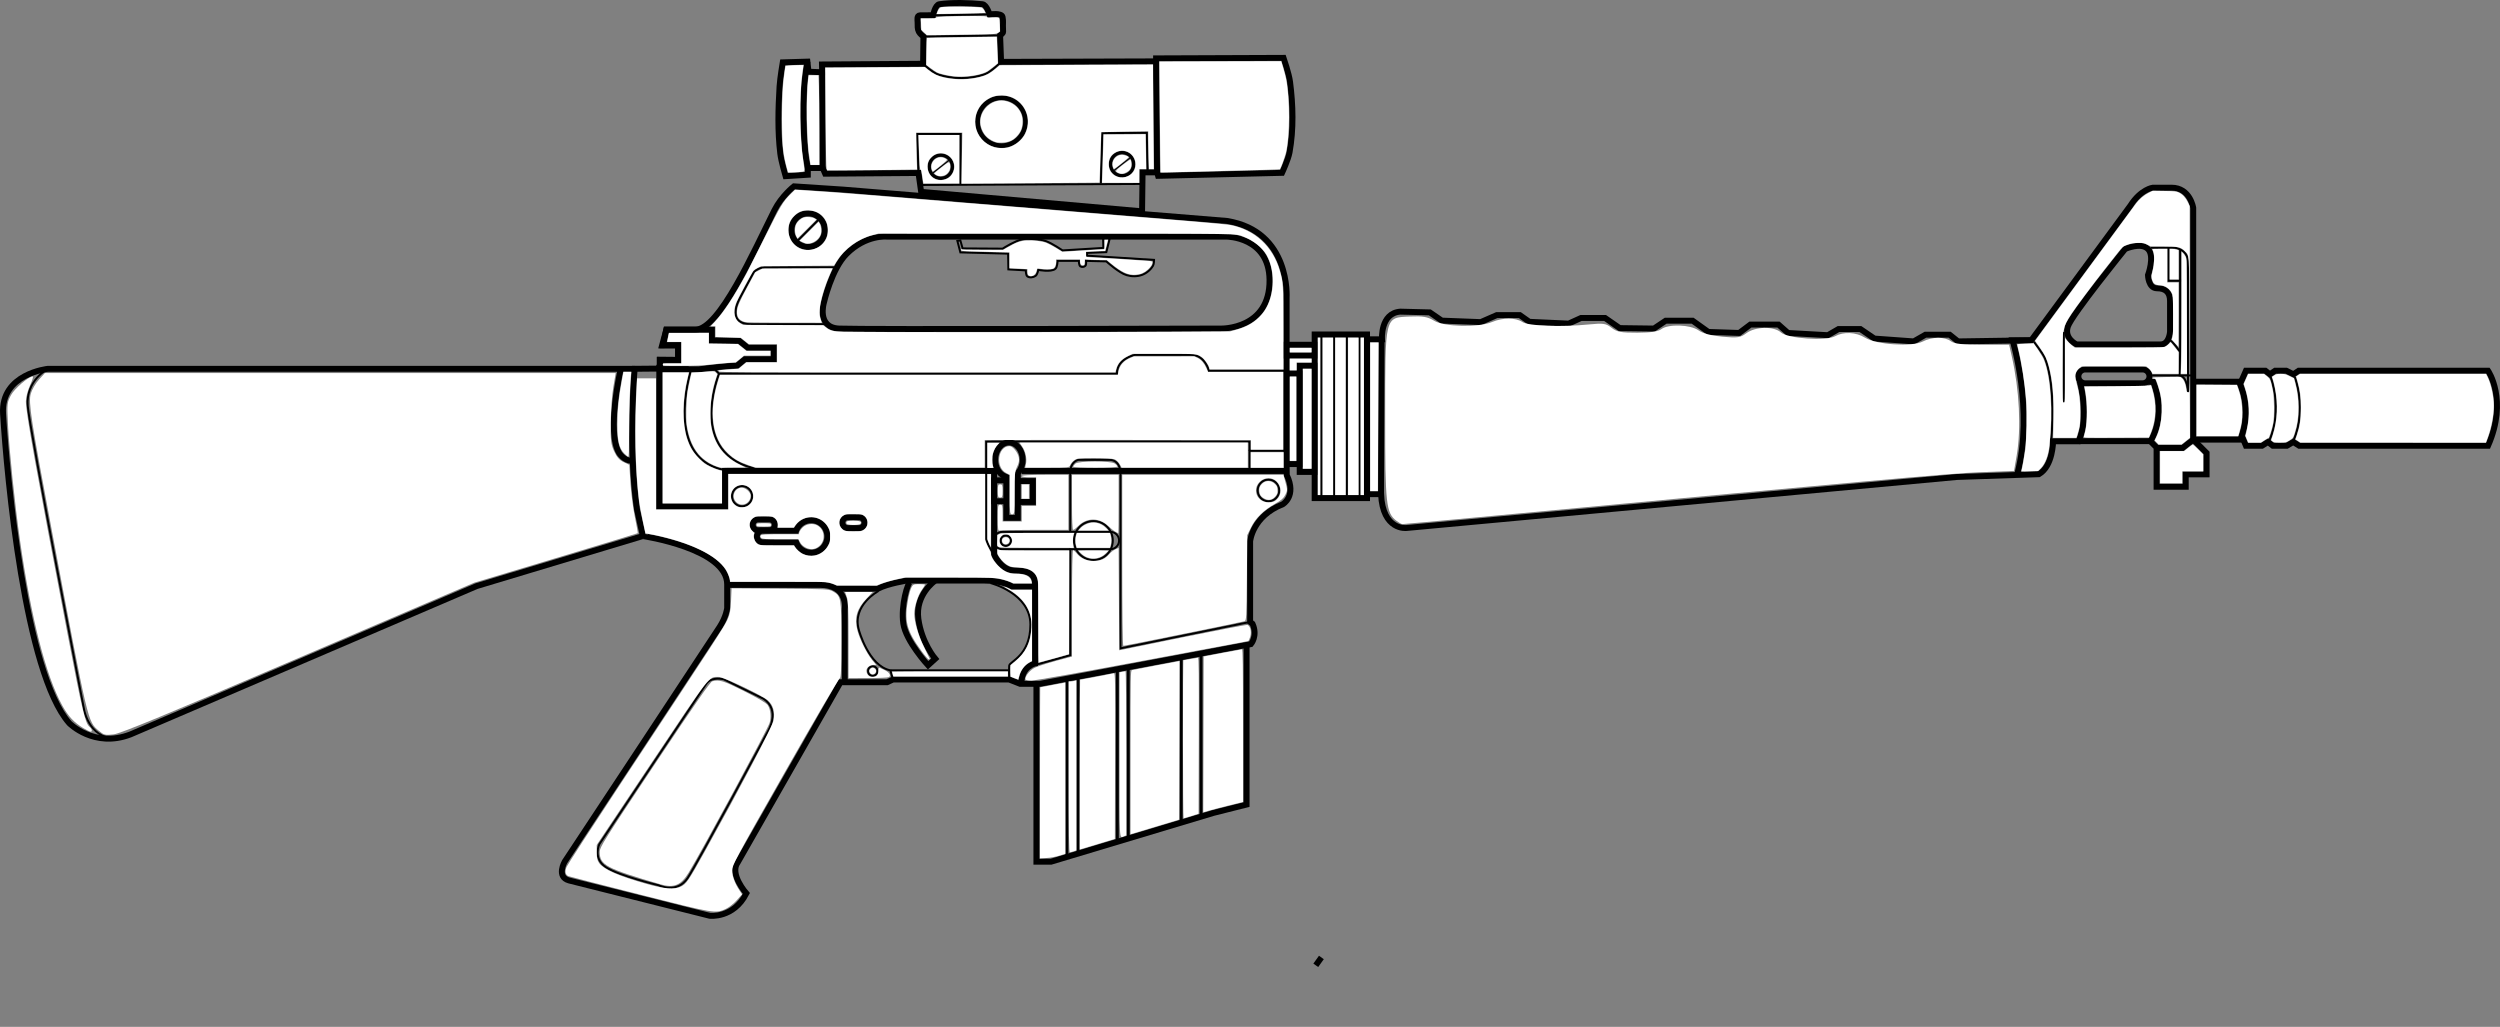 <?xml version="1.0" encoding="UTF-8" standalone="no"?>
<svg
   xmlns:dc="http://purl.org/dc/elements/1.1/"
   xmlns:cc="http://creativecommons.org/ns#"
   xmlns:rdf="http://www.w3.org/1999/02/22-rdf-syntax-ns#"
   xmlns:svg="http://www.w3.org/2000/svg"
   xmlns="http://www.w3.org/2000/svg"
   xmlns:sodipodi="http://sodipodi.sourceforge.net/DTD/sodipodi-0.dtd"
   xmlns:inkscape="http://www.inkscape.org/namespaces/inkscape"
   version="1.1"
   x="0px"
   y="0px"
   width="1262.957"
   height="518.74"
   viewBox="0 0 1262.957 518.74"
   enable-background="new 0 0 1941.662 680"
   xml:space="preserve"
   id="svg178"
   sodipodi:docname="weapon_m607s.svg"
   inkscape:version="1.0.2-2 (e86c870879, 2021-01-15)"><rect x="0" y="0" width="1262.957" height="518.74" fill="#808080" stroke="none"/><defs
   id="defs182">
	
</defs><sodipodi:namedview
   pagecolor="#ffffff"
   bordercolor="#666666"
   borderopacity="1"
   objecttolerance="10"
   gridtolerance="10"
   guidetolerance="10"
   inkscape:pageopacity="0"
   inkscape:pageshadow="2"
   inkscape:window-width="1920"
   inkscape:window-height="1017"
   id="namedview180"
   showgrid="false"
   inkscape:zoom="0.82740797"
   inkscape:cx="480.19989"
   inkscape:cy="293.32017"
   inkscape:window-x="-8"
   inkscape:window-y="-8"
   inkscape:window-maximized="1"
   inkscape:current-layer="svg178"
   inkscape:document-rotation="0"
   fit-margin-top="0"
   fit-margin-left="0"
   fit-margin-right="0"
   fit-margin-bottom="0"
   inkscape:pagecheckerboard="true" />
<g
   id="g1636"
   transform="translate(-104.054,92.6)"><g
     id="g1559"><g
       id="g1483"><g
         id="g1408"><g
           id="g174"
           transform="matrix(-1,0,0,1,1792.325,-109.253)">
		<g
   id="g152">
			<g
   id="g148">
				<g
   id="g84">
					<g
   id="g80">
						<g
   id="g74">
							<g
   id="g70">
								<path
   style="opacity:1;fill:none;stroke:#000000;stroke-width:3;stroke-miterlimit:10"
   inkscape:connector-curvature="0"
   id="path2"
   d="m 1320.922,311.942 v 11.929 c 0,0 0.455,4.276 3.721,9.377 3.264,5.102 78.367,118.724 78.367,118.724 0,0 4.353,7.65 -2.179,9.469 l -71.104,17.85 c 0,0 -11.972,1.456 -18.503,-11.293 0,0 8.706,-9.834 4.354,-15.662 l -51.93,-91.041 h -23.535 l -2.992,-1.364 h -58.634 l -5.578,2.186 h -9.934 l -106.657,-20.08 c 0,0 -3.541,-4.098 -0.817,-10.245 l 1.224,-0.955 v -40.706 c 0,0 -1.087,-12.702 -16.461,-18.713 0,0 -7.207,-4.096 -2.04,-14.752 l 0.067,-6.486 v -83.048 c 0,0 -2.244,-33.67 30.136,-38.86 l 193.997,-15.844 24.762,-1.64 c 0,0 6.255,4.884 9.886,12.119 10.343,20.608 27.821,60.275 39.904,60.275 h 14.694 l 1.634,7.921 h -7.623 v 7.376 h 9.254 v 4.372 l 12.725,0.119 c 0,0 3.418,38.581 -1.117,70.706 l -3.022,13.795 c -10e-4,10e-4 -42.708,6.331 -42.599,24.471 z"
   stroke-miterlimit="10" />
								<path
   style="opacity:1;fill:none;stroke:#000000;stroke-width:3;stroke-miterlimit:10"
   inkscape:connector-curvature="0"
   id="path4"
   d="m 1068.697,136.194 h 171.508 c 0,0 10.611,-1.091 20.407,8.743 7.616,7.649 11.427,24.586 11.427,24.586 0,0 3.809,12.566 -7.619,13.112 -11.43,0.547 -193.001,0 -193.001,0 0,0 -24.761,0.547 -24.488,-24.585 0.238,-21.855 21.766,-21.856 21.766,-21.856 z"
   stroke-miterlimit="10" />
								<path
   style="opacity:1;fill:none;stroke:#000000;stroke-width:3;stroke-miterlimit:10"
   inkscape:connector-curvature="0"
   id="path6"
   d="m 1261.52,360.569 v -36.424 c 0,0 -1.814,-12.021 12.695,-12.021 14.513,0 46.075,0 46.075,0"
   stroke-miterlimit="10" />
								
									<line
   style="opacity:1;fill:none;stroke:#000000;stroke-width:3;stroke-miterlimit:10"
   id="line8"
   y2="254.574"
   x2="1172.183"
   y1="254.574"
   x1="1039.498"
   stroke-miterlimit="10" />
								<path
   style="opacity:1;fill:none;stroke:#000000;stroke-width:3;stroke-miterlimit:10"
   inkscape:connector-curvature="0"
   id="path10"
   d="m 1172.272,362.117 c 0,-8.835 -6.892,-10.291 -6.892,-10.291 0,0 0,-34.603 0,-40.067 0,-5.461 3.99,-6.92 10.519,-6.92 6.532,0 10.16,-8.013 10.16,-8.013 v -42.252 h 131.69 4.262 v 17.938 h 33.194 v -71.573"
   stroke-miterlimit="10" />
								<path
   style="opacity:1;fill:none;stroke:#000000;stroke-width:3;stroke-miterlimit:10"
   inkscape:connector-curvature="0"
   id="path12"
   d="m 1180.844,257.195 c 2.717,-1.184 4.671,-4.439 4.671,-8.268 0,-4.824 -3.108,-8.739 -6.94,-8.739 -3.828,0 -6.935,3.916 -6.935,8.739 0,2.496 0.827,4.75 2.159,6.343 l 0.288,0.58 v 22.399 h 5.805 v -20.624 z"
   stroke-miterlimit="10" />
								<polyline
   style="opacity:1;fill:none;stroke:#000000;stroke-width:3;stroke-miterlimit:10"
   id="polyline14"
   points="1174.449,259.673           1166.467,259.673 1166.467,270.236 1174.449,270.236         "
   stroke-miterlimit="10" />
								<polyline
   style="opacity:1;fill:none;stroke:#000000;stroke-width:3;stroke-miterlimit:10"
   id="polyline16"
   points="1179.348,269.873 1186.06,269.873           1186.06,259.31 1179.348,259.31         "
   stroke-miterlimit="10" />
								<path
   style="opacity:1;fill:none;stroke:#000000;stroke-miterlimit:10"
   inkscape:connector-curvature="0"
   id="path18"
   d="m 1038.768,203.943 h 38.82 c 0,0 1.813,-8.013 9.067,-8.013 7.259,0 28.3,0 28.3,0 0,0 9.065,1.821 9.065,9.472 h 200.981 l 1.953,-1.959 h 12.197 c 0,0 14.966,46.943 -19.318,51.041"
   stroke-miterlimit="10" />
								<path
   style="opacity:1;fill:none;stroke:#000000;stroke-miterlimit:10"
   inkscape:connector-curvature="0"
   id="path20"
   d="m 1325.002,205.401 c 0,0 18.232,44.437 -24.484,49.082"
   stroke-miterlimit="10" />
								<polyline
   style="opacity:1;fill:none;stroke:#000000;stroke-miterlimit:10"
   id="polyline22"
   points="1354.798,202.168 1340.788,202.168           1339.152,203.442         "
   stroke-miterlimit="10" />
								<g
   id="g28">
									
										<ellipse
   style="opacity:1;fill:none;stroke:#000000;stroke-width:3;stroke-miterlimit:10"
   id="ellipse24"
   ry="8.469"
   rx="8.434"
   cy="132.916"
   cx="1280.021"
   stroke-miterlimit="10" />
									<line
   style="opacity:1;fill:none;stroke:#000000;stroke-miterlimit:10"
   id="line26"
   y2="138.926"
   x2="1286.004"
   y1="126.907"
   x1="1274.033"
   stroke-miterlimit="10" />
								</g>
								<polyline
   style="opacity:1;fill:none;stroke:#000000;stroke-miterlimit:10"
   id="polyline30"
   points="1147.603,293.73 1147.603,347.64 1163.928,352.191                   "
   stroke-miterlimit="10" />
								<path
   style="opacity:1;fill:none;stroke:#000000;stroke-miterlimit:10"
   inkscape:connector-curvature="0"
   id="path32"
   d="m 1056.725,330.838 65.482,13.34 v -88.875 c 0,0 0.14,-6.33 5.627,-6.33 5.485,0 15.689,0 15.689,0 0,0 4.079,0.866 4.079,6.33 v 29.685"
   stroke-miterlimit="10" />
								<polyline
   style="opacity:1;fill:none;stroke:#000000;stroke-miterlimit:10"
   id="polyline34"
   points="1039.582,244.376 1056.998,244.376           1056.998,255.029         "
   stroke-miterlimit="10" />
								<path
   style="opacity:1;fill:none;stroke:#000000;stroke-miterlimit:10"
   inkscape:connector-curvature="0"
   id="path36"
   d="m 1056.998,244.376 v -4.645 h 119.447 13.602 v 13.385 35.786 c 0,0 -0.358,2.736 -3.987,7.924"
   stroke-miterlimit="10" />
								<ellipse
   style="opacity:1;fill:none;stroke:#000000;stroke-miterlimit:10"
   id="ellipse38"
   ry="9.834"
   rx="9.796"
   cy="289.724"
   cx="1135.904"
   stroke-miterlimit="10" />
								<path
   style="opacity:1;fill:none;stroke:#000000;stroke-miterlimit:10"
   inkscape:connector-curvature="0"
   id="path40"
   d="m 1186.33,289.724 c 0,2.413 -1.948,4.37 -4.354,4.37 h -54.688 c -2.406,0 -4.354,-1.957 -4.354,-4.37 v 0 c 0,-2.415 1.947,-4.373 4.354,-4.373 h 54.688 c 2.406,0 4.354,1.958 4.354,4.373 z"
   stroke-miterlimit="10" />
								<ellipse
   style="opacity:1;fill:none;stroke:#000000;stroke-miterlimit:10"
   id="ellipse42"
   ry="2.594"
   rx="2.585"
   cy="289.815"
   cx="1180.165"
   stroke-miterlimit="10" />
								<path
   style="opacity:1;fill:none;stroke:#000000;stroke-width:3;stroke-miterlimit:10"
   inkscape:connector-curvature="0"
   id="path44"
   d="m 1164.748,312.943 h 12.241 c 0,0 4.351,-3.006 14.421,-3.006 10.069,0 38.636,0 38.636,0 0,0 9.524,1.458 14.692,4.101 h 21.494"
   stroke-miterlimit="10" />
								<path
   style="opacity:1;fill:none;stroke:#000000;stroke-miterlimit:10"
   inkscape:connector-curvature="0"
   id="path46"
   d="m 1187.873,311.213 c 0,0 -20.135,5.101 -20.135,20.945 0,15.843 10.52,18.576 10.703,20.761 0.18,2.186 0,6.374 0,6.374"
   stroke-miterlimit="10" />
								<path
   style="opacity:1;fill:none;stroke:#000000;stroke-miterlimit:10"
   inkscape:connector-curvature="0"
   id="path48"
   d="m 1244.466,315.218 c 0,0 13.422,7.104 9.976,19.49 0,0 -4.895,18.393 -15.961,20.58 l -1.089,3.826"
   stroke-miterlimit="10" />
								<line
   style="opacity:1;fill:none;stroke:#000000;stroke-miterlimit:10"
   id="line50"
   y2="355.288"
   x2="1238.301"
   y1="355.288"
   x1="1178.803"
   stroke-miterlimit="10" />
								<ellipse
   style="opacity:1;fill:none;stroke:#000000;stroke-miterlimit:10"
   id="ellipse52"
   ry="2.369"
   rx="2.358"
   cy="355.651"
   cx="1247.369"
   stroke-miterlimit="10" />
								<path
   style="opacity:1;fill:none;stroke:#000000;stroke-width:3;stroke-miterlimit:10"
   inkscape:connector-curvature="0"
   id="path54"
   d="m 1215.99,310.12 c 0,0 9.973,6.922 8.343,19.124 -1.634,12.204 -8.527,20.214 -8.527,20.214 l 3.626,3.28 c 0,0 11.252,-12.201 12.518,-21.126 1.271,-8.924 -2.176,-20.946 -3.809,-21.309"
   stroke-miterlimit="10" />
								<path
   style="opacity:1;fill:none;stroke:#000000;stroke-width:3;stroke-miterlimit:10"
   inkscape:connector-curvature="0"
   id="path56"
   d="m 1302.965,284.738 h -16.873 c -1.178,-3.074 -4.137,-5.26 -7.615,-5.26 -4.51,0 -8.161,3.669 -8.161,8.196 0,4.526 3.651,8.195 8.161,8.195 3.479,0 6.438,-2.186 7.615,-5.259 h 16.873 c 1.615,0 2.927,-1.313 2.927,-2.937 0,-1.622 -1.312,-2.935 -2.927,-2.935 z"
   stroke-miterlimit="10" />
								<path
   style="opacity:1;fill:none;stroke:#000000;stroke-width:3;stroke-miterlimit:10"
   inkscape:connector-curvature="0"
   id="path58"
   d="m 1262.696,280.708 c 0,1.51 -1.217,2.732 -2.722,2.732 h -5.712 c -1.504,0 -2.724,-1.222 -2.724,-2.732 v 0 c 0,-1.507 1.22,-2.732 2.724,-2.732 h 5.712 c 1.505,0 2.722,1.224 2.722,2.732 z"
   stroke-miterlimit="10" />
								<path
   style="opacity:1;fill:none;stroke:#000000;stroke-width:3;stroke-miterlimit:10"
   inkscape:connector-curvature="0"
   id="path60"
   d="m 1307.998,281.8 c 0,1.509 -1.218,2.732 -2.721,2.732 h -5.713 c -1.504,0 -2.721,-1.223 -2.721,-2.732 v 0 c 0,-1.51 1.217,-2.731 2.721,-2.731 h 5.713 c 1.503,0 2.721,1.221 2.721,2.731 z"
   stroke-miterlimit="10" />
								<ellipse
   style="opacity:1;fill:none;stroke:#000000;stroke-miterlimit:10"
   id="ellipse62"
   ry="5.097"
   rx="5.079"
   cy="267.323"
   cx="1313.397"
   stroke-miterlimit="10" />
								<path
   style="opacity:1;fill:none;stroke:#000000;stroke-miterlimit:10"
   inkscape:connector-curvature="0"
   id="path64"
   d="m 1302.568,369.655 20.04,-9.807 c 0,0 6.273,-1.704 8.979,2.413 2.711,4.111 53.925,80.888 53.925,80.888 0,0 3.383,7.115 -3.276,11.532 -6.657,4.422 -26.832,9.227 -26.832,9.227 0,0 -9.166,4.42 -14.536,-3.732 -5.367,-8.153 -40.608,-74.214 -40.608,-74.214 0,0 -6.47,-10.482 2.308,-16.307 z"
   stroke-miterlimit="10" />
								<ellipse
   style="opacity:1;fill:none;stroke:#000000;stroke-miterlimit:10"
   id="ellipse66"
   ry="5.463"
   rx="5.442"
   cy="264.408"
   cx="1047.475"
   stroke-miterlimit="10" />
								<path
   style="opacity:1;fill:none;stroke:#000000;stroke-width:3;stroke-miterlimit:10"
   inkscape:connector-curvature="0"
   id="path68"
   d="m 1328.631,188.647 v -5.464 h 23.039 l 2.129,7.967 -8.118,-0.046 v 7.376 l 9.254,-0.09 v 4.824 h -19.772 c 0,0 -13.785,-1.82 -19.225,-1.82 l -3.993,-3.277 h -14.51 v -5.83 h 13.059 l 4.351,-3.46 z"
   stroke-miterlimit="10" />
							</g>
							<path
   style="opacity:1;fill:none;stroke:#000000;stroke-miterlimit:10"
   inkscape:connector-curvature="0"
   id="path72"
   d="m 1266.767,151.698 h 34.866 c 0,0 3.21,-0.189 5.857,2.457 l 6.897,12.85 c 0,0 7.937,13.417 -5.67,13.417 h -38.927"
   stroke-miterlimit="10" />
						</g>
						<path
   style="opacity:1;fill:none;stroke:#000000;stroke-width:3;stroke-miterlimit:10"
   inkscape:connector-curvature="0"
   id="path76"
   d="m 1367.659,202.971 h 296.387 c 0,0 23.94,2.433 22.678,22.802 -1.983,32.03 -11.055,130.722 -33.449,156.231 0,0 -12.472,12.757 -30.896,5.67 L 1447.517,312.75 1363.897,287.565"
   stroke-miterlimit="10"
   sodipodi:nodetypes="ccccccc" />
						<path
   style="opacity:1;fill:none;stroke:#000000;stroke-width:3;stroke-miterlimit:10"
   inkscape:connector-curvature="0"
   id="path78"
   d="m 1374.668,202.908 c 0,0 7.371,32.124 0.756,42.707 0,0 -2.455,3.779 -6.046,3.779"
   stroke-miterlimit="10" />
					</g>
					<path
   style="opacity:1;fill:none;stroke:#000000;stroke-width:3;stroke-miterlimit:10"
   inkscape:connector-curvature="0"
   id="path82"
   d="M 1058.521,342.745"
   stroke-miterlimit="10" />
				</g>
				<g
   id="g128">
					
					
					
					
					
						
					<g
   id="g112">
						
						<g
   id="g110">
							
								
							
								
							<g
   id="g108">
								
								
								
							</g>
						</g>
					</g><g
   id="g1262"><path
     style="opacity:1;fill:none;stroke:#000000;stroke-width:3;stroke-miterlimit:10"
     inkscape:connector-curvature="0"
     id="path92"
     d="m 637.667,209.163 c 0,0 -5.195,17.858 0.569,30.424 h 12.851 c 0,0 0,12.473 7.178,16.629 l 41.403,1.398 278.122,25.779 c 0,0 11.965,1.437 12.798,-17.087 h 7.087 v -78.233 h -7.559 c 0,0 0.944,-13.228 -9.26,-13.983 l -14.921,0.378 -6.049,4.157 -19.651,0.755 -8.125,-3.554 h -11.623 l -4.818,3.401 -19.841,0.906 -6.238,-2.833 h -12.187 l -7.37,5.102 -17.291,0.233 -5.951,-3.969 h -13.607 l -7.937,5.669 -15.583,0.527 -5.671,-4.252 h -14.172 l -4.818,4.252 -20.133,1.131 -5.382,-3.118 h -11.056 l -7.086,4.817 -19.844,1.433 -5.952,-3.4 h -12.187 l -4.252,3.4 -36.994,-0.565"
     stroke-miterlimit="10"
     sodipodi:nodetypes="cccccccccccccccccccccccccccccccccccccc" /></g>
					
					
					
					
					
					
					
				</g>
				
					<rect
   style="opacity:1;fill:none;stroke:#000000;stroke-width:3;stroke-miterlimit:10"
   id="rect130"
   height="82.674"
   width="26.456"
   stroke-miterlimit="10"
   y="185.618"
   x="997.675" />
				
					<rect
   style="opacity:1;fill:none;stroke:#000000;stroke-width:3;stroke-miterlimit:10"
   id="rect132"
   height="53.67"
   width="7.562"
   stroke-miterlimit="10"
   y="201.395"
   x="1024.13" />
				
					<rect
   style="opacity:1;fill:none;stroke:#000000;stroke-width:3;stroke-miterlimit:10"
   id="rect134"
   height="45.733"
   width="6.475"
   stroke-miterlimit="10"
   y="205.364"
   x="1031.781" />
				<path
   style="opacity:1;fill:none;stroke:#000000;stroke-width:3;stroke-miterlimit:10"
   inkscape:connector-curvature="0"
   id="path136"
   d="m 990.304,187.224 c 0,0 0.284,76.531 0.284,79.083"
   stroke-miterlimit="10" />
				
					<rect
   style="opacity:1;fill:none;stroke:#000000;stroke-width:3;stroke-miterlimit:10"
   id="rect138"
   height="5.48"
   width="14.172"
   stroke-miterlimit="10"
   y="190.814"
   x="1024.179" />
				<line
   style="opacity:1;fill:none;stroke:#000000;stroke-miterlimit:10"
   id="line140"
   y2="268.48"
   x2="1001.455"
   y1="186.467"
   x1="1001.455"
   stroke-miterlimit="10" />
				<line
   style="opacity:1;fill:none;stroke:#000000;stroke-miterlimit:10"
   id="line142"
   y2="268.48"
   x2="1007.878"
   y1="186.467"
   x1="1007.878"
   stroke-miterlimit="10" />
				<line
   style="opacity:1;fill:none;stroke:#000000;stroke-miterlimit:10"
   id="line144"
   y2="268.48"
   x2="1014.304"
   y1="186.467"
   x1="1014.304"
   stroke-miterlimit="10" />
				<line
   style="opacity:1;fill:none;stroke:#000000;stroke-miterlimit:10"
   id="line146"
   y2="268.48"
   x2="1020.728"
   y1="186.467"
   x1="1020.728"
   stroke-miterlimit="10" />
			</g>
			<path
   style="opacity:1;fill:none;stroke:#000000;stroke-miterlimit:10"
   inkscape:connector-curvature="0"
   id="path150"
   d="m 1664.047,202.971 c 0,0 11.337,5.795 10.204,18.833 -1.134,13.039 -28.532,153.683 -28.532,153.683 0,0 -3.021,16.25 -18.518,13.982"
   stroke-miterlimit="10"
   sodipodi:nodetypes="cccc" />
		</g>
		<g
   id="g172">
			
			
			
			
			
			
			
			
				<line
   style="opacity:1;fill:none;stroke:#000000;stroke-width:3;stroke-miterlimit:10"
   id="line168"
   y2="504.314"
   x2="1023.563"
   y1="500.346"
   x1="1020.728"
   stroke-miterlimit="10" />
			
		</g>
	</g></g></g></g></g>
<g
   id="Layer_2_1_"
   transform="matrix(-1,0,0,1,1684.04,-9.1)">
</g>
<g
   id="g1207"
   transform="translate(112.804,-93.799)"><g
     id="g1259"><g
       id="g1242"><path
         style="opacity:1;fill:none;stroke:#000000;stroke-width:3;stroke-miterlimit:10"
         inkscape:connector-curvature="0"
         id="path86"
         d="m 559.276,206.308 h -3.214 c -7.087,17.574 1.416,30.046 1.416,30.046 l -3.116,3.118 v 19.842 h -14.74 v -6.236 h -10.537 V 242.26 l 6.757,-6.755 v -30.519 -86.548 c 0,0 1.513,-10.203 10.959,-10.203 h 9.451 c 0,0 6.046,0.754 11.336,9.069 l 50.08,68.029 h 9.446 c 0,0 -10.771,35.147 -2.457,67.273"
         stroke-miterlimit="10"
         transform="matrix(-1,0,0,1,1531.018,80.374)" /><path
         style="opacity:1;fill:none;stroke:#000000;stroke-width:3;stroke-miterlimit:10"
         inkscape:connector-curvature="0"
         id="path88"
         d="m 547.558,165.491 v 15.496 c 0,0 0.376,6.424 4.722,6.424 h 42.518 c 0,0 6.43,-3.025 4.349,-9.071 -2.077,-6.046 -28.911,-39.116 -28.911,-39.116 0,0 -7.938,-3.592 -11.527,0 -3.592,3.59 0,13.228 0,13.228 0,0 -0.188,6.614 -4.534,6.614 -4.346,0 -6.617,2.079 -6.617,6.425 z"
         stroke-miterlimit="10"
         transform="matrix(-1,0,0,1,1531.018,80.374)" /><path
         style="opacity:1;fill:none;stroke:#000000;stroke-width:3;stroke-miterlimit:10"
         inkscape:connector-curvature="0"
         id="path90"
         d="m 593.858,203.569 c 0,1.931 -1.567,3.495 -3.498,3.495 h -28.913 c -1.933,0 -3.496,-1.564 -3.496,-3.495 v 0 c 0,-1.932 1.563,-3.497 3.496,-3.497 h 28.913 c 1.931,0 3.498,1.565 3.498,3.497 z"
         stroke-miterlimit="10"
         transform="matrix(-1,0,0,1,1531.018,80.374)" /><line
         style="opacity:1;fill:none;stroke:#000000;stroke-width:3;stroke-miterlimit:10"
         id="line94"
         y2="236.283"
         x2="556.062"
         y1="236.283"
         x1="593.478"
         stroke-miterlimit="10"
         transform="matrix(-1,0,0,1,1531.018,80.374)" /><line
         style="opacity:1;fill:none;stroke:#000000;stroke-miterlimit:10"
         id="line114"
         y2="203.095"
         x2="556.629"
         y1="203.095"
         x1="536.598"
         stroke-miterlimit="10"
         transform="matrix(-1,0,0,1,1531.018,80.374)" /><line
         style="opacity:1;fill:none;stroke:#000000;stroke-miterlimit:10"
         id="line116"
         y2="216.702"
         x2="601.227"
         y1="181.175"
         x1="601.227"
         stroke-miterlimit="10"
         transform="matrix(-1,0,0,1,1531.018,80.374)" /><path
         style="opacity:1;fill:none;stroke:#000000;stroke-miterlimit:10"
         inkscape:connector-curvature="0"
         id="path120"
         d="m 616.342,186.088 c 0,0 -4.641,5.994 -5.574,8.315 -3.951,9.848 -4.535,26.645 -3.117,42.329"
         stroke-miterlimit="10"
         transform="matrix(-1,0,0,1,1531.018,80.374)" /><path
         style="opacity:1;fill:none;stroke:#000000;stroke-miterlimit:10"
         inkscape:connector-curvature="0"
         id="path122"
         d="m 557.384,138.563 h -12.093 c 0,0 -6.804,0.567 -6.804,7.369 0,6.803 0,65.479 0,65.479 0,0 0.283,-7.938 4.253,-8.221 l -0.283,-11.905 c 0,0 3.685,-5.669 5.668,-6.235"
         stroke-miterlimit="10"
         transform="matrix(-1,0,0,1,1531.018,80.374)" /><polyline
         style="opacity:1;fill:none;stroke:#000000;stroke-miterlimit:10"
         id="polyline124"
         points="405.636,143.383 405.636,159.256 411.49,159.256        411.49,142.25      "
         stroke-miterlimit="10"
         transform="matrix(-1,0,0,1,1394.197,76.405)" /><line
         style="opacity:1;fill:none;stroke:#000000;stroke-miterlimit:10"
         id="line126"
         y2="191.285"
         x2="542.457"
         y1="154.531"
         x1="542.457"
         stroke-miterlimit="10"
         transform="matrix(-1,0,0,1,1531.018,80.374)" /><path
         style="fill:none;stroke:#000000;stroke-width:3;stroke-miterlimit:10"
         inkscape:connector-curvature="0"
         id="path66"
         d="m 994.278,286.612 h 23.979 c 0,0 7.229,13.324 0.707,29.267 h -23.788 l -5.385,4.229 h -13.229"
         stroke-miterlimit="10"
         sodipodi:nodetypes="cccccc" /><path
         style="fill:none;stroke:#000000;stroke-width:3;stroke-miterlimit:10"
         inkscape:connector-curvature="0"
         id="path70"
         d="m 1018.682,288.172 3.118,-7.086 h 9.824 l 2.27,1.794 2.646,-1.794 h 5.67 l 3.588,1.794 2.646,-1.794 h 95.677 c 0,0 10.205,14.738 0,37.911 h -95.395 l -3.024,-1.913 -3.21,1.913 h -7.087 l -2.455,-1.913 -3.025,1.913 h -8.125 l -1.984,-4.747"
         stroke-miterlimit="10"
         sodipodi:nodetypes="cccccccccccccccccc" /><path
         style="fill:none;stroke:#000000;stroke-miterlimit:10"
         inkscape:connector-curvature="0"
         id="path78-0"
         d="m 1046.46,284.202 c 0,0 6.235,15.874 -0.568,32.029"
         stroke-miterlimit="10"
         sodipodi:nodetypes="cc" /><path
         style="fill:none;stroke:#000000;stroke-miterlimit:10"
         inkscape:connector-curvature="0"
         id="path80"
         d="m 1034.272,284.202 c 0,0 6.235,15.874 -0.566,32.029"
         stroke-miterlimit="10"
         sodipodi:nodetypes="cc" /></g></g></g><path
   style="fill:none;stroke:#000000;stroke-width:3;stroke-linecap:butt;stroke-linejoin:miter;stroke-miterlimit:4;stroke-dasharray:none;stroke-opacity:1"
   d="m 395.426,31.498 c 0,0 -1.36,8.067 -1.607,12.143 -0.684,11.289 -1.001,22.7 0.357,33.929 0.47,3.884 2.679,11.429 2.679,11.429 l 11.25,-0.714 v -3.393 h 7.5 l 1.25,2.857 47.143,-0.357 1.337,9.522 111.622,9.849 0.252,-19.698 h 7.324 l 0.505,1.768 62.629,-1.515 c 0,0 3.134,-6.738 3.788,-10.354 2.112,-11.68 1.776,-23.836 0.252,-35.608 -0.537,-4.152 -3.283,-12.122 -3.283,-12.122 l -64.397,0.252 v 1.515 l -78.287,0.252 -0.505,-13.385 c 0,0 1.545,-0.992 1.515,-1.768 -0.219,-5.739 0.199,-4.585 -0.268,-7.514 -0.356,-2.23 -6.551,-1.325 -6.551,-1.325 0,0 -1.532,-4.916 -3.614,-5.139 -6.445,-0.69 -15.505,-0.945 -21.786,0 -2.135,0.321 -3.214,5.625 -3.214,5.625 0,0 -2.196,-0.106 -6.607,0 -1.671,0.04 -1.184,2.336 -1.161,3.571 0.036,1.892 -0.112,3.253 0.625,4.732 0.538,1.079 2.321,2.411 2.321,2.411 l -0.179,13.75 -51.071,0.357 0.089,3.929 -6.875,-0.268 -0.579,-5.103 z"
   id="path1854"
   inkscape:connector-curvature="0"
   sodipodi:nodetypes="cssccccccccccccsscccccsscsscsssccccccc" /><path
   style="fill:none;stroke:#000000;stroke-width:1px;stroke-linecap:butt;stroke-linejoin:miter;stroke-opacity:1"
   d="m 483.639,121.704 1.515,5.808 24.117,0.631 0.126,7.955 8.839,0.505 c 0,0 -0.082,2.415 0.758,3.03 1.122,0.823 3.019,0.534 4.167,-0.252 0.917,-0.628 1.389,-3.03 1.389,-3.03 0,0 6.353,1.293 8.586,-0.505 1.09,-0.877 1.136,-4.041 1.136,-4.041 h 10.733 c 0,0 -0.034,2.234 0.758,2.778 0.697,0.479 1.913,0.331 2.525,-0.252 0.617,-0.587 0.379,-2.525 0.379,-2.525 l 10.228,0.252 c 0,0 6.279,5.766 10.228,6.945 2.501,0.747 5.384,0.787 7.829,-0.126 2.267,-0.847 4.35,-2.574 5.556,-4.672 0.49,-0.852 0.505,-2.904 0.505,-2.904 l -33.84,-2.147 v -1.389 l 9.723,-0.379 1.768,-7.071 -3.409,0.126 0.126,4.798 -20.582,1.263 c 0,0 -5.331,-3.611 -8.334,-4.672 -1.892,-0.669 -3.934,-0.862 -5.935,-1.01 -2.057,-0.153 -4.166,-0.288 -6.187,0.126 -2.09,0.429 -4.018,1.461 -5.935,2.399 -1.355,0.663 -3.914,2.273 -3.914,2.273 l -20.203,-0.126 -1.136,-4.041 z"
   id="path1856"
   inkscape:connector-curvature="0"
   sodipodi:nodetypes="cccccsscsccssccsssccccccccsssscccc" /><path
   style="fill:none;stroke:#000000;stroke-width:3;stroke-linecap:butt;stroke-linejoin:miter;stroke-miterlimit:4;stroke-dasharray:none;stroke-opacity:1"
   d="m 407.882,31.126 c 0,0 -1.401,8.558 -1.641,12.88 -0.598,10.76 -0.426,21.589 0.505,32.325 0.25,2.878 1.359,8.56 1.359,8.56"
   id="path1858"
   inkscape:connector-curvature="0"
   sodipodi:nodetypes="cssc" /><path
   style="fill:none;stroke:#000000;stroke-width:3;stroke-linecap:butt;stroke-linejoin:miter;stroke-miterlimit:4;stroke-dasharray:none;stroke-opacity:1"
   d="m 415.336,36.498 0.268,48.393"
   id="path1860"
   inkscape:connector-curvature="0" /><path
   style="fill:none;stroke:#000000;stroke-width:1px;stroke-linecap:butt;stroke-linejoin:miter;stroke-opacity:1"
   d="m 466.318,32.212 c 0,0 4.863,4.581 7.947,5.536 7.335,2.272 15.759,2.274 23.036,-0.178 3.33,-1.122 8.44,-6.316 8.44,-6.316"
   id="path1862"
   inkscape:connector-curvature="0"
   sodipodi:nodetypes="cssc" /><path
   style="fill:none;stroke:#000000;stroke-width:1px;stroke-linecap:butt;stroke-linejoin:miter;stroke-opacity:1"
   d="m 466.497,18.462 38.739,-0.594"
   id="path1864"
   inkscape:connector-curvature="0" /><path
   style="fill:none;stroke:#000000;stroke-width:1px;stroke-linecap:butt;stroke-linejoin:miter;stroke-opacity:1"
   d="m 471.318,7.748 28.614,-0.486"
   id="path1866"
   inkscape:connector-curvature="0" /><path
   style="fill:none;stroke:#000000;stroke-width:3;stroke-linecap:butt;stroke-linejoin:miter;stroke-miterlimit:4;stroke-dasharray:none;stroke-opacity:1"
   d="m 584.027,31 0.505,56.064"
   id="path1868"
   inkscape:connector-curvature="0" /><path
   style="fill:none;stroke:#000000;stroke-width:1px;stroke-linecap:butt;stroke-linejoin:miter;stroke-opacity:1"
   d="m 464.354,93.462 112.679,-0.536"
   id="path1870"
   inkscape:connector-curvature="0" /><path
   style="fill:none;stroke:#000000;stroke-width:1px;stroke-linecap:butt;stroke-linejoin:miter;stroke-opacity:1"
   d="m 556.122,92.746 0.758,-25.506 22.476,-0.126 0.379,19.824"
   id="path1872"
   inkscape:connector-curvature="0" /><path
   style="fill:none;stroke:#000000;stroke-width:1px;stroke-linecap:butt;stroke-linejoin:miter;stroke-opacity:1"
   d="m 463.997,87.391 -0.625,-19.732 h 21.964 l -0.089,25.357"
   id="path1874"
   inkscape:connector-curvature="0" /><path
   style="color:#000000;font-style:normal;font-variant:normal;font-weight:normal;font-stretch:normal;font-size:medium;line-height:normal;font-family:sans-serif;font-variant-ligatures:normal;font-variant-position:normal;font-variant-caps:normal;font-variant-numeric:normal;font-variant-alternates:normal;font-feature-settings:normal;text-indent:0;text-align:start;text-decoration:none;text-decoration-line:none;text-decoration-style:solid;text-decoration-color:#000000;letter-spacing:normal;word-spacing:normal;text-transform:none;writing-mode:lr-tb;direction:ltr;text-orientation:mixed;dominant-baseline:auto;baseline-shift:baseline;text-anchor:start;white-space:normal;shape-padding:0;clip-rule:nonzero;display:inline;overflow:visible;visibility:visible;isolation:auto;mix-blend-mode:normal;color-interpolation:sRGB;color-interpolation-filters:linearRGB;solid-color:#000000;solid-opacity:1;vector-effect:none;fill:#000000;fill-opacity:1;fill-rule:nonzero;stroke:none;stroke-width:1.672;stroke-linecap:butt;stroke-linejoin:miter;stroke-miterlimit:10;stroke-dasharray:none;stroke-dashoffset:0;stroke-opacity:1;color-rendering:auto;image-rendering:auto;shape-rendering:auto;text-rendering:auto;enable-background:accumulate"
   d="m 475.292,77.533 c 3.683,0 6.688,3.004 6.688,6.687 0,3.684 -3.004,6.688 -6.688,6.688 -3.683,0 -6.688,-3.004 -6.688,-6.688 0,-3.683 3.004,-6.687 6.688,-6.687 z m 0,1.672 c -2.78,0 -5.016,2.236 -5.016,5.016 0,2.78 2.236,5.016 5.016,5.016 2.78,0 5.016,-2.236 5.016,-5.016 0,-2.78 -2.236,-5.016 -5.016,-5.016 z"
   id="circle46"
   inkscape:connector-curvature="0" /><path
   style="color:#000000;font-style:normal;font-variant:normal;font-weight:normal;font-stretch:normal;font-size:medium;line-height:normal;font-family:sans-serif;font-variant-ligatures:normal;font-variant-position:normal;font-variant-caps:normal;font-variant-numeric:normal;font-variant-alternates:normal;font-feature-settings:normal;text-indent:0;text-align:start;text-decoration:none;text-decoration-line:none;text-decoration-style:solid;text-decoration-color:#000000;letter-spacing:normal;word-spacing:normal;text-transform:none;writing-mode:lr-tb;direction:ltr;text-orientation:mixed;dominant-baseline:auto;baseline-shift:baseline;text-anchor:start;white-space:normal;shape-padding:0;clip-rule:nonzero;display:inline;overflow:visible;visibility:visible;isolation:auto;mix-blend-mode:normal;color-interpolation:sRGB;color-interpolation-filters:linearRGB;solid-color:#000000;solid-opacity:1;vector-effect:none;fill:#000000;fill-opacity:1;fill-rule:nonzero;stroke:none;stroke-width:0.557;stroke-linecap:butt;stroke-linejoin:miter;stroke-miterlimit:10;stroke-dasharray:none;stroke-dashoffset:0;stroke-opacity:1;color-rendering:auto;image-rendering:auto;shape-rendering:auto;text-rendering:auto;enable-background:accumulate"
   d="m 479.857,80.287 0.344,0.439 -9.474,7.43 -0.344,-0.439 z"
   id="line48"
   inkscape:connector-curvature="0" /><path
   style="color:#000000;font-style:normal;font-variant:normal;font-weight:normal;font-stretch:normal;font-size:medium;line-height:normal;font-family:sans-serif;font-variant-ligatures:normal;font-variant-position:normal;font-variant-caps:normal;font-variant-numeric:normal;font-variant-alternates:normal;font-feature-settings:normal;text-indent:0;text-align:start;text-decoration:none;text-decoration-line:none;text-decoration-style:solid;text-decoration-color:#000000;letter-spacing:normal;word-spacing:normal;text-transform:none;writing-mode:lr-tb;direction:ltr;text-orientation:mixed;dominant-baseline:auto;baseline-shift:baseline;text-anchor:start;white-space:normal;shape-padding:0;clip-rule:nonzero;display:inline;overflow:visible;visibility:visible;isolation:auto;mix-blend-mode:normal;color-interpolation:sRGB;color-interpolation-filters:linearRGB;solid-color:#000000;solid-opacity:1;vector-effect:none;fill:#000000;fill-opacity:1;fill-rule:nonzero;stroke:none;stroke-width:1.672;stroke-linecap:butt;stroke-linejoin:miter;stroke-miterlimit:10;stroke-dasharray:none;stroke-dashoffset:0;stroke-opacity:1;color-rendering:auto;image-rendering:auto;shape-rendering:auto;text-rendering:auto;enable-background:accumulate"
   d="m 566.854,76.239 c 3.684,0 6.688,3.004 6.688,6.687 0,3.684 -3.004,6.688 -6.688,6.688 -3.683,0 -6.688,-3.004 -6.688,-6.688 0,-3.683 3.004,-6.687 6.688,-6.687 z m 0,1.672 c -2.78,0 -5.016,2.236 -5.016,5.016 0,2.78 2.236,5.016 5.016,5.016 2.78,0 5.016,-2.236 5.016,-5.016 0,-2.78 -2.236,-5.016 -5.016,-5.016 z"
   id="circle46-2"
   inkscape:connector-curvature="0" /><path
   style="color:#000000;font-style:normal;font-variant:normal;font-weight:normal;font-stretch:normal;font-size:medium;line-height:normal;font-family:sans-serif;font-variant-ligatures:normal;font-variant-position:normal;font-variant-caps:normal;font-variant-numeric:normal;font-variant-alternates:normal;font-feature-settings:normal;text-indent:0;text-align:start;text-decoration:none;text-decoration-line:none;text-decoration-style:solid;text-decoration-color:#000000;letter-spacing:normal;word-spacing:normal;text-transform:none;writing-mode:lr-tb;direction:ltr;text-orientation:mixed;dominant-baseline:auto;baseline-shift:baseline;text-anchor:start;white-space:normal;shape-padding:0;clip-rule:nonzero;display:inline;overflow:visible;visibility:visible;isolation:auto;mix-blend-mode:normal;color-interpolation:sRGB;color-interpolation-filters:linearRGB;solid-color:#000000;solid-opacity:1;vector-effect:none;fill:#000000;fill-opacity:1;fill-rule:nonzero;stroke:none;stroke-width:0.557;stroke-linecap:butt;stroke-linejoin:miter;stroke-miterlimit:10;stroke-dasharray:none;stroke-dashoffset:0;stroke-opacity:1;color-rendering:auto;image-rendering:auto;shape-rendering:auto;text-rendering:auto;enable-background:accumulate"
   d="m 571.419,78.993 0.344,0.439 -9.474,7.43 -0.344,-0.439 z"
   id="line48-5"
   inkscape:connector-curvature="0" /><path
   style="color:#000000;font-style:normal;font-variant:normal;font-weight:normal;font-stretch:normal;font-size:medium;line-height:normal;font-family:sans-serif;font-variant-ligatures:normal;font-variant-position:normal;font-variant-caps:normal;font-variant-numeric:normal;font-variant-alternates:normal;font-feature-settings:normal;text-indent:0;text-align:start;text-decoration:none;text-decoration-line:none;text-decoration-style:solid;text-decoration-color:#000000;letter-spacing:normal;word-spacing:normal;text-transform:none;writing-mode:lr-tb;direction:ltr;text-orientation:mixed;dominant-baseline:auto;baseline-shift:baseline;text-anchor:start;white-space:normal;shape-padding:0;clip-rule:nonzero;display:inline;overflow:visible;visibility:visible;isolation:auto;mix-blend-mode:normal;color-interpolation:sRGB;color-interpolation-filters:linearRGB;solid-color:#000000;solid-opacity:1;vector-effect:none;fill:#000000;fill-opacity:1;fill-rule:nonzero;stroke:none;stroke-width:2.338;stroke-linecap:butt;stroke-linejoin:miter;stroke-miterlimit:10;stroke-dasharray:none;stroke-dashoffset:0;stroke-opacity:1;color-rendering:auto;image-rendering:auto;shape-rendering:auto;text-rendering:auto;enable-background:accumulate"
   d="m 505.961,48.248 c 7.304,0 13.25,5.946 13.25,13.25 0,7.304 -5.946,13.25 -13.25,13.25 -7.304,0 -13.25,-5.946 -13.25,-13.25 0,-7.304 5.946,-13.25 13.25,-13.25 z m 0,2.338 c -6.04,0 -10.912,4.872 -10.912,10.912 0,6.04 4.872,10.912 10.912,10.912 6.04,0 10.912,-4.872 10.912,-10.912 0,-6.04 -4.872,-10.912 -10.912,-10.912 z"
   id="circle38"
   inkscape:connector-curvature="0" /><path
   style="fill:#ffffff;stroke-width:6.868"
   d="M 49.961,369.207 C 44.272,364.42 44.645,366.004 26.342,268.802 15.595,211.731 14.302,203.352 15.551,198.889 c 0.566,-2.024 2.4,-5.197 4.074,-7.05 l 3.045,-3.37 H 166.852 311.034 l -1.191,7.05 c -0.655,3.878 -1.25,11.858 -1.321,17.733 -0.113,9.291 0.11,11.21 1.712,14.73 1.3,2.856 2.703,4.458 4.764,5.441 l 2.922,1.393 0.562,9.087 c 0.309,4.998 1.312,12.722 2.228,17.166 0.916,4.443 1.572,8.173 1.457,8.287 -0.115,0.115 -18.754,5.793 -41.421,12.618 l -41.213,12.409 -88.756,38.036 c -66.226,28.381 -89.934,38.175 -93.395,38.581 -4.217,0.496 -4.892,0.332 -7.42,-1.795 z"
   id="path1138" /><path
   style="fill:#ffffff;stroke-width:6.868"
   d="M 42.126,367.845 C 37.394,365.008 34.512,361.916 31.458,356.399 23.186,341.456 15.745,312.404 10.116,273.075 7.432,254.324 4.622,227.099 3.984,213.68 c -0.46,-9.683 -0.373,-10.467 1.56,-14.043 1.816,-3.359 8.908,-9.459 10.998,-9.459 0.397,0 -0.218,2.019 -1.367,4.487 -1.159,2.49 -2.093,6.08 -2.097,8.066 -0.013,5.58 5.197,34.676 21.013,117.347 7.467,39.031 8.935,45.267 11.074,47.042 1.317,1.093 1.655,2.527 0.594,2.522 -0.353,-0.002 -1.987,-0.81 -3.632,-1.796 z"
   id="path1140" /><path
   style="fill:#ffffff;stroke-width:4.856"
   d="m 323.509,451.991 c -19.443,-4.925 -35.817,-9.151 -36.386,-9.39 -1.519,-0.639 -1.852,-2.382 -0.891,-4.66 0.466,-1.105 12.526,-19.684 26.801,-41.288 48.96,-74.098 52.826,-80.032 54.416,-83.503 1.295,-2.828 1.645,-4.646 1.87,-9.716 l 0.277,-6.238 24.545,0.176 c 23.413,0.168 24.642,0.233 26.66,1.405 4.103,2.384 4.228,3.113 4.229,24.605 6e-4,14.936 -0.166,19.191 -0.754,19.206 -0.415,0.011 -12.84,21.258 -27.61,47.217 -25.195,44.281 -26.852,47.373 -26.811,50.04 0.043,2.855 1.431,6.551 3.779,10.06 l 1.262,1.887 -2.723,3.029 c -1.498,1.666 -3.894,3.579 -5.324,4.251 -5.411,2.543 -5.228,2.573 -43.339,-7.081 z m 20.338,-4.058 c 2.854,-1.354 3.897,-2.868 11.955,-17.35 18.177,-32.67 34.249,-63.261 34.922,-66.472 0.884,-4.215 -0.098,-7.843 -2.775,-10.254 -2.674,-2.408 -22.521,-11.892 -24.886,-11.892 -5.097,0 -3.753,-1.719 -33.71,43.132 l -27.9,41.772 v 3.733 c 0,2.832 0.303,4.144 1.258,5.439 2.406,3.263 9.701,6.452 24.042,10.51 8.897,2.518 13.859,2.92 17.095,1.384 z"
   id="path1142" /><path
   style="fill:#ffffff;stroke-width:4.856"
   d="m 333.479,446.705 c -27.338,-8.008 -30.509,-9.707 -30.515,-16.353 -0.002,-2.368 2.06,-5.653 27.736,-44.179 20.597,-30.905 28.104,-41.718 29.157,-42 3.553,-0.951 5.542,-0.332 16.187,5.04 7.361,3.715 11.11,5.951 11.837,7.061 1.414,2.158 1.812,6.166 0.889,8.962 -1.207,3.657 -34.245,64.777 -40.884,75.635 -3.935,6.435 -7.47,7.867 -14.407,5.835 z"
   id="path1144" /><path
   style="fill:#ffffff;stroke-width:4.856"
   d="m 428.656,323.307 c 0,-15.316 -0.18,-19.772 -0.88,-21.755 l -0.88,-2.493 h 7.01 7.01 l -3.137,3.317 c -4.916,5.198 -6.245,9.753 -4.655,15.958 1.161,4.534 4.665,11.62 7.425,15.019 l 2.086,2.568 h -1.508 c -1.681,0 -3.407,1.42 -3.407,2.802 0,1.855 1.249,3.241 2.922,3.241 2.141,0 3.121,-1.003 3.121,-3.193 0,-0.958 0.204,-1.637 0.453,-1.509 0.249,0.128 1.44,0.685 2.646,1.236 2.395,1.095 3.439,2.778 2.209,3.559 -0.427,0.271 -5.195,0.496 -10.596,0.502 l -9.82,0.009 z"
   id="path1146" /><path
   style="fill:#ffffff;stroke-width:1.717"
   d="m 450.979,340.607 c -0.185,-0.635 -0.336,-1.212 -0.336,-1.282 0,-0.07 13.172,-0.127 29.27,-0.127 h 29.27 v 1.282 1.282 H 480.249 451.315 Z"
   id="path1148" /><path
   style="fill:#ffffff;stroke-width:1.717"
   d="m 439.942,340.419 c -0.414,-0.318 -0.836,-1.081 -0.836,-1.512 0,-0.614 1.071,-1.633 1.716,-1.633 0.884,0 1.773,0.841 1.773,1.677 0,1.335 -1.643,2.243 -2.654,1.467 z"
   id="path1150" /><path
   style="fill:#ffffff;stroke-width:1.717"
   d="m 524.565,314.788 c -10e-4,-12.62 -0.082,-20.419 -0.221,-21.277 -0.545,-3.358 -2.506,-5.388 -6.13,-6.346 -0.678,-0.179 -2.609,-0.409 -4.292,-0.511 -2.818,-0.17 -3.17,-0.239 -4.45,-0.869 -1.647,-0.811 -3.473,-2.542 -4.731,-4.485 -0.786,-1.214 -0.898,-1.538 -0.898,-2.596 v -1.209 l 0.995,0.3 c 0.818,0.246 4.051,0.3 18.161,0.3 h 17.166 l -0.054,26.209 -0.054,26.209 -7.478,2.095 c -4.113,1.152 -7.598,2.097 -7.745,2.1 -0.212,0.005 -0.267,-4.119 -0.269,-19.917 z"
   id="path1152" /><path
   style="fill:#ffffff;stroke-width:1.717"
   d="m 512.282,342.538 -1.709,-0.682 -0.107,-1.781 c -0.059,-0.98 -0.074,-2.29 -0.035,-2.912 l 0.072,-1.131 2.209,-1.823 c 5.508,-4.545 7.954,-9.554 8.368,-17.137 0.46,-8.416 -3.713,-15.021 -12.55,-19.863 -2.058,-1.127 -1.358,-1.113 1.011,0.021 l 1.532,0.733 h 5.144 5.144 l -5.1e-4,18 -5.2e-4,18 -1.228,0.641 c -2.542,1.327 -4.542,4.039 -5.317,7.211 -0.194,0.793 -0.459,1.434 -0.589,1.424 -0.13,-0.01 -1.006,-0.325 -1.946,-0.701 z"
   id="path1154" /><path
   style="fill:#ffffff;stroke-width:1.717"
   d="m 421.587,295.251 c -0.646,-0.297 -2.04,-0.721 -3.098,-0.941 -1.813,-0.378 -3.282,-0.401 -25.798,-0.404 l -23.876,-0.003 -0.003,-0.588 c -0.005,-1.004 -1.187,-4.048 -2.158,-5.557 -4.704,-7.309 -18.035,-13.744 -36.373,-17.558 -1.731,-0.36 -3.383,-0.654 -3.671,-0.654 -0.289,0 -0.525,-0.045 -0.525,-0.099 0,-0.055 -0.621,-2.929 -1.381,-6.388 -0.759,-3.459 -1.572,-7.813 -1.807,-9.675 -2.028,-16.105 -2.459,-38.04 -1.176,-59.844 l 0.141,-2.404 h 4.782 4.782 v 33.116 33.116 h 18.267 18.267 v -8.973 -8.973 h 64.843 64.843 v 16.66 16.66 l 0.543,1.447 c 0.299,0.796 0.972,2.205 1.496,3.131 0.703,1.243 0.952,1.915 0.952,2.568 0,2.25 4.125,7.218 7.264,8.748 1.87,0.911 3.242,1.206 5.638,1.211 4.474,0.01 7.106,1.369 7.582,3.916 l 0.186,0.994 h -4.643 -4.643 l -1.434,-0.65 c -0.789,-0.358 -2.319,-0.886 -3.401,-1.174 -4.29,-1.142 -4.706,-1.159 -28.171,-1.163 l -21.73,-0.004 -3.102,0.645 c -3.681,0.766 -7.528,1.859 -9.712,2.762 l -1.578,0.652 -10.066,-0.018 -10.066,-0.018 z m -10.017,-14.594 c 2.992,-0.555 5.67,-2.642 7.074,-5.513 0.677,-1.385 0.7,-1.518 0.7,-4.102 0,-2.555 -0.029,-2.732 -0.676,-4.098 -2.698,-5.695 -9.684,-7.46 -14.755,-3.727 -0.679,0.5 -1.61,1.455 -2.071,2.123 l -0.837,1.215 -4.077,1.3e-4 -4.077,1.3e-4 0.075,-1.087 c 0.144,-2.073 -1.078,-3.949 -2.9,-4.455 -0.444,-0.123 -2.393,-0.223 -4.332,-0.221 -2.981,0.003 -3.657,0.065 -4.38,0.4 -3.047,1.415 -3.563,5.106 -1.02,7.297 0.68,0.586 0.82,0.823 0.685,1.163 -0.508,1.283 -0.034,3.314 1.04,4.46 1.305,1.391 1.41,1.405 10.669,1.411 l 8.383,0.005 0.509,0.801 c 0.746,1.175 2.652,2.884 3.877,3.477 1.947,0.942 4.044,1.234 6.113,0.85 z m 24.66,-12.931 c 2.984,-1.848 2.639,-6.327 -0.591,-7.677 -0.611,-0.255 -1.636,-0.331 -4.495,-0.331 -3.559,0 -3.747,0.022 -4.817,0.555 -2.647,1.319 -3.148,4.781 -0.991,6.855 1.229,1.182 2.001,1.338 6.318,1.281 3.529,-0.047 3.555,-0.051 4.577,-0.683 z m -59.082,-11.87 c 1.905,-0.861 3.148,-2.553 3.356,-4.567 0.37,-3.584 -2.563,-6.58 -6.125,-6.257 -4.369,0.396 -6.583,5.205 -4.121,8.953 0.57,0.868 1.811,1.812 2.753,2.094 1.146,0.343 3.119,0.237 4.138,-0.224 z"
   id="path1156" /><path
   style="fill:#ffffff;stroke-width:4.856"
   d="m 465.648,329.069 c -7.842,-10.691 -9.011,-15.461 -6.696,-27.344 0.356,-1.828 1.031,-4.071 1.5,-4.985 0.758,-1.476 1.189,-1.662 3.859,-1.662 1.653,0 3.006,0.128 3.006,0.284 0,0.156 -0.809,1.448 -1.798,2.87 -1.89,2.718 -3.64,8.394 -3.64,11.809 0,3.985 1.964,10.819 4.73,16.459 1.549,3.157 2.908,5.945 3.021,6.194 0.113,0.249 -0.064,0.453 -0.392,0.453 -0.329,0 -1.944,-1.836 -3.59,-4.079 z"
   id="path1158" /><path
   style="fill:#ffffff;stroke-width:2.428"
   d="m 378.497,235.171 c -4.99,-1.683 -7.604,-3.184 -10.777,-6.185 -8.119,-7.68 -9.853,-21.051 -4.812,-37.105 l 0.783,-2.493 h 100.502 100.502 l 0.335,-1.761 c 0.6,-3.157 2.644,-5.467 6.095,-6.886 l 1.716,-0.706 15.258,-0.004 15.258,-0.004 1.528,0.711 c 1.886,0.878 3.46,2.674 4.564,5.207 l 0.842,1.932 h 18.968 18.968 v 19.64 19.64 h -8.158 -8.158 v -2.408 -2.408 l -61.865,-0.085 c -34.026,-0.046 -64.278,-0.044 -67.228,0.004 l -5.363,0.089 v 6.936 6.936 l -57.937,-0.005 -57.937,-0.005 z"
   id="path1160" /><path
   style="fill:#ffffff;stroke-width:4.856"
   d="m 518.286,234.425 c 0.581,-2.644 -0.193,-6.3 -1.849,-8.741 l -1.441,-2.123 h 57.692 57.692 v 6.345 6.345 l -31.877,-0.004 -31.877,-0.004 -1.033,-1.815 c -0.568,-0.998 -1.741,-2.084 -2.608,-2.413 -0.866,-0.329 -5.464,-0.599 -10.217,-0.599 -7.764,0 -8.8,0.124 -10.198,1.224 -0.856,0.673 -1.727,1.761 -1.935,2.417 -0.359,1.131 -0.959,1.193 -11.565,1.193 h -11.187 z"
   id="path1162" /><path
   style="fill:#ffffff;stroke-width:4.856"
   d="m 542.153,235.741 c 0,-0.281 0.497,-0.961 1.105,-1.511 1.58,-1.43 17.885,-1.478 19.911,-0.059 0.739,0.517 1.343,1.197 1.343,1.511 0,0.337 -4.577,0.57 -11.179,0.57 -6.149,0 -11.179,-0.23 -11.179,-0.511 z"
   id="path1164" /><path
   style="fill:#ffffff;stroke-width:4.856"
   d="m 563.398,268.589 c -0.779,-0.429 -2.411,-1.745 -3.626,-2.923 -4.343,-4.213 -10.717,-4.248 -14.883,-0.082 -1.15,1.15 -2.372,2.091 -2.715,2.091 -0.412,0 -0.624,-4.737 -0.624,-13.899 V 239.877 h 11.784 11.784 v 14.805 c 0,8.143 -0.068,14.779 -0.151,14.746 -0.083,-0.033 -0.789,-0.41 -1.568,-0.84 z"
   id="path1166" /><path
   style="fill:#ffffff;stroke-width:4.856"
   d="m 504.082,261.697 c 0,-6.309 0.072,-6.712 1.209,-6.712 1.093,0 1.209,0.403 1.209,4.23 v 4.23 h 4.834 4.834 v -3.928 -3.928 h 3.626 3.626 v -7.252 -7.252 h -3.626 c -2.014,0 -3.626,-0.269 -3.626,-0.604 0,-0.382 4.331,-0.604 11.784,-0.604 h 11.784 v 13.899 13.899 h -16.871 c -9.279,0 -17.301,0.165 -17.827,0.367 -0.836,0.321 -0.956,-0.473 -0.956,-6.345 z"
   id="path1168" /><path
   style="fill:#ffffff;stroke-width:4.856"
   d="m 516.168,248.337 v -3.626 h 1.813 1.813 v 3.626 3.626 h -1.813 -1.813 z"
   id="path1170" /><path
   style="fill:#ffffff;stroke-width:4.856"
   d="m 510.125,249.864 v -9.955 l -1.803,-0.932 c -5.654,-2.924 -4.312,-13.602 1.709,-13.602 1.605,0 4.184,3.172 4.665,5.739 0.28,1.495 0.033,2.815 -0.882,4.705 -1.146,2.368 -1.272,3.685 -1.272,13.314 0,10.284 -0.046,10.687 -1.209,10.687 -1.16,0 -1.209,-0.403 -1.209,-9.955 z"
   id="path1172" /><path
   style="fill:#ffffff;stroke-width:4.856"
   d="m 504.082,248.035 c 0,-2.921 0.146,-3.324 1.209,-3.324 1.062,0 1.209,0.403 1.209,3.324 0,2.921 -0.146,3.324 -1.209,3.324 -1.062,0 -1.209,-0.403 -1.209,-3.324 z"
   id="path1174" /><path
   style="fill:#ffffff;stroke-width:4.856"
   d="m 566.929,283.084 v -43.207 h 40.723 40.723 l 1.049,3.875 c 1.01,3.73 1.006,3.961 -0.084,6.18 -0.847,1.724 -2.123,2.857 -5.061,4.495 -5.847,3.259 -9.904,7.215 -12.219,11.914 l -1.982,4.025 -0.173,21.584 c -0.158,19.77 -0.26,21.611 -1.209,21.9 -1.403,0.427 -60.513,12.442 -61.213,12.442 -0.332,0 -0.555,-17.377 -0.555,-43.207 z m 78.174,-30.902 c 2.427,-2.427 2.396,-6.239 -0.072,-8.831 -2.29,-2.405 -6.192,-2.358 -8.654,0.105 -3.966,3.966 -1.226,10.32 4.45,10.32 2.094,0 3.034,-0.35 4.277,-1.593 z"
   id="path1176" /><path
   style="fill:#ffffff;stroke-width:4.856"
   d="m 517.984,343.061 c 0.005,-1.756 2.541,-4.734 4.968,-5.834 2.272,-1.03 7.63,-2.657 16.029,-4.867 l 2.568,-0.676 v -26.868 c 0,-16.107 0.224,-26.868 0.56,-26.868 0.308,0 1.075,0.654 1.703,1.453 2.029,2.579 5.017,3.981 8.492,3.983 3.627,0.003 5.974,-1.003 8.056,-3.451 0.787,-0.926 2.177,-2.016 3.087,-2.423 l 1.655,-0.74 0.157,25.868 0.157,25.868 32.028,-6.539 c 17.615,-3.596 32.372,-6.413 32.792,-6.26 1.423,0.519 2.104,3.445 1.373,5.899 -0.371,1.246 -0.848,2.266 -1.06,2.266 -0.212,0 -24.211,4.487 -53.331,9.971 -29.12,5.484 -54.362,9.971 -56.093,9.971 -2.116,0 -3.146,-0.247 -3.144,-0.755 z"
   id="path1178" /><path
   style="fill:#ffffff;stroke-width:2.428"
   d="m 543.633,275.657 c -0.416,-1.498 -0.402,-3.805 0.032,-5.253 l 0.35,-1.168 h 8.364 8.364 l 0.35,1.168 c 0.447,1.493 0.447,3.724 0,5.217 l -0.35,1.168 h -8.398 -8.398 z"
   id="path1180" /><path
   style="fill:#ffffff;stroke-width:2.428"
   d="m 549.104,281.577 c -0.974,-0.374 -2.172,-1.176 -3.021,-2.024 l -1.408,-1.404 3.852,-0.085 c 2.119,-0.046 5.586,-0.046 7.705,0 l 3.852,0.085 -1.407,1.403 c -2.54,2.533 -6.223,3.312 -9.574,2.025 z"
   id="path1182" /><path
   style="fill:#ffffff;stroke-width:2.428"
   d="m 545.308,267.359 c 1.087,-1.262 1.787,-1.787 3.446,-2.582 3.321,-1.592 7.299,-0.832 9.988,1.909 l 1.317,1.342 h -7.663 -7.663 z"
   id="path1186" /><path
   style="fill:#ffffff;stroke-width:2.428"
   d="m 504.554,276.309 c -0.838,-0.455 -0.842,-0.469 -0.755,-3.236 l 0.087,-2.779 1.058,-0.528 c 0.972,-0.486 2.543,-0.528 19.406,-0.529 l 18.348,-4.7e-4 -0.324,0.831 c -0.389,0.999 -0.477,4.02 -0.163,5.59 l 0.227,1.133 -18.52,-0.012 c -15.935,-0.01 -18.638,-0.076 -19.362,-0.469 z m 5.903,-1.024 c 1.167,-1.295 1.148,-2.965 -0.051,-4.307 -0.757,-0.847 -1.081,-0.987 -2.291,-0.987 -1.21,0 -1.534,0.14 -2.291,0.987 -0.651,0.728 -0.882,1.292 -0.882,2.15 0,3.018 3.503,4.388 5.514,2.157 z"
   id="path1188" /><path
   style="fill:#ffffff;stroke-width:2.428"
   d="m 506.621,274.306 c -0.966,-1.38 -0.17,-2.954 1.494,-2.954 1.736,0 2.557,1.824 1.36,3.021 -0.821,0.821 -2.255,0.787 -2.853,-0.067 z"
   id="path1190" /><path
   style="fill:#ffffff;stroke-width:2.428"
   d="m 638.812,251.957 c -1.708,-0.889 -2.461,-1.931 -2.658,-3.681 -0.194,-1.721 0.284,-2.938 1.613,-4.105 1.929,-1.694 4.567,-1.519 6.454,0.428 0.879,0.907 1.047,1.316 1.151,2.803 0.102,1.453 0.005,1.911 -0.585,2.77 -1.601,2.334 -3.711,2.963 -5.976,1.784 z"
   id="path1192" /><path
   style="fill:#ffffff;stroke-width:2.428"
   d="m 631.845,232.374 v -3.928 h 8.309 8.309 v 3.928 3.928 h -8.309 -8.309 z"
   id="path1194" /><path
   style="fill:#ffffff;stroke-width:0.858"
   d="m 498.794,230.035 v -6.356 h 3.062 3.062 l -0.698,0.723 c -1.268,1.313 -2.142,2.919 -2.663,4.892 -0.225,0.852 -0.251,1.177 -0.246,3.037 0.005,1.78 0.039,2.2 0.231,2.884 0.124,0.441 0.258,0.885 0.299,0.988 0.068,0.173 -0.043,0.187 -1.486,0.187 h -1.56 z"
   id="path1196" /><path
   style="fill:#ffffff;stroke-width:0.858"
   d="m 499.929,275.249 c -0.316,-0.661 -0.701,-1.58 -0.855,-2.042 l -0.28,-0.84 v -16.439 -16.439 h 0.908 0.908 v 18.481 c 0,10.164 -0.024,18.481 -0.053,18.481 -0.029,0 -0.312,-0.541 -0.628,-1.202 z"
   id="path1198" /><path
   style="fill:#ffffff;stroke-width:9.712"
   d="m 705.525,263.141 c -5.313,-4.034 -5.754,-8.05 -5.752,-52.373 0.002,-51.54 -0.301,-50.3 12.454,-50.857 6.604,-0.288 9.015,0.129 12.229,2.115 5.049,3.121 22.457,3.514 29.285,0.661 5.547,-2.318 11.824,-2.314 15.37,0.01 3.088,2.023 19.514,2.608 33.675,1.2 7.147,-0.711 8.53,-0.502 11.342,1.71 2.661,2.093 4.863,2.513 13.011,2.481 6.702,-0.026 10.551,-0.6 12.154,-1.813 3.551,-2.686 14.645,-2.319 18.773,0.621 2.198,1.565 6.368,2.674 12.035,3.201 7.71,0.717 9.061,0.518 12.184,-1.791 4.595,-3.398 13.857,-3.575 17.431,-0.334 3.375,3.061 22.743,4.419 27.271,1.913 4.382,-2.425 10.602,-2.125 15.23,0.736 5.719,3.535 23.742,4.708 29.173,1.899 4.705,-2.433 11.016,-2.488 14.142,-0.124 1.739,1.315 5.853,1.774 15.893,1.774 h 13.547 l 1.315,5.741 c 3.912,17.081 4.865,36.67 2.457,50.499 l -1.304,7.489 -17.127,0.65 c -14.868,0.564 -58.678,4.493 -252.654,22.658 -21.19,1.984 -38.865,3.591 -39.279,3.569 -0.414,-0.021 -1.699,-0.757 -2.855,-1.635 z"
   id="path1200" /><path
   style="fill:#ffffff;stroke-width:1.214"
   d="m 692.197,210.558 v -37.542 h 2.114 2.114 l -0.077,13.106 c -0.043,7.208 -0.118,24.102 -0.169,37.542 l -0.091,24.436 h -1.945 -1.945 z"
   id="path1202" /><path
   style="fill:#ffffff;stroke-width:1.214"
   d="m 687.363,210.332 v -39.733 h 0.831 0.831 v 39.733 39.733 h -0.831 -0.831 z"
   id="path1206" /><path
   style="fill:#ffffff;stroke-width:1.214"
   d="m 681.018,210.332 v -39.733 h 2.644 2.644 v 39.733 39.733 h -2.644 -2.644 z"
   id="path1208" /><path
   style="fill:#ffffff;stroke-width:1.214"
   d="m 674.522,210.332 v -39.733 h 2.644 2.644 v 39.733 39.733 h -2.644 -2.644 z"
   id="path1212" /><path
   style="fill:#ffffff;stroke-width:1.214"
   d="m 668.176,210.332 v -39.733 h 2.644 2.644 v 39.733 39.733 h -2.644 -2.644 z"
   id="path1214" /><path
   style="fill:#ffffff;stroke-width:1.214"
   d="m 665.759,210.332 v -39.733 h 0.604 0.604 v 39.733 39.733 h -0.604 -0.604 z"
   id="path1216" /><path
   style="fill:#ffffff;stroke-width:1.214"
   d="m 658.206,211.54 v -25.229 h 2.191 2.191 v 25.229 25.229 h -2.191 -2.191 z"
   id="path1218" /><path
   style="fill:#ffffff;stroke-width:1.214"
   d="M 651.558,211.54 V 190.239 h 1.662 1.662 v 21.301 21.301 h -1.662 -1.662 z"
   id="path1220" /><path
   style="fill:#ffffff;stroke-width:1.214"
   d="m 651.558,184.12 v -2.946 h 5.514 5.514 v 0.982 0.982 h -3.777 -3.777 v 1.964 1.964 h -1.737 -1.737 z"
   id="path1222" /><path
   style="fill:#ffffff;stroke-width:1.214"
   d="m 651.558,176.869 v -1.133 h 5.514 5.514 v 1.133 1.133 h -5.514 -5.514 z"
   id="path1224" /><path
   style="fill:#ffffff;stroke-width:2.428"
   d="m 363.234,187.675 c -0.21,-0.253 -0.329,-0.512 -0.264,-0.574 0.065,-0.062 2.39,-0.283 5.167,-0.49 l 5.049,-0.377 1.949,-1.618 1.949,-1.618 h 7.732 7.732 v -4.532 -4.532 h -7.117 -7.117 l -2.023,-1.63 -2.023,-1.63 -6.421,-0.221 -6.421,-0.221 v -2.681 -2.681 h -1.245 -1.245 l 1.953,-2.07 c 4.674,-4.954 9.742,-12.666 16.413,-24.972 0.811,-1.496 4.894,-9.586 9.074,-17.979 8.089,-16.242 9.157,-18.02 13.248,-22.045 l 1.985,-1.953 10.804,0.688 c 10.886,0.693 18.155,1.274 115.8,9.249 29.497,2.409 62.061,5.066 72.365,5.904 10.303,0.838 19.793,1.735 21.089,1.994 12.332,2.461 21.305,10.773 24.855,23.024 1.757,6.065 1.771,6.279 1.797,28.993 l 0.024,20.924 h -18.647 -18.647 l -0.2,-0.909 c -0.298,-1.358 -2.403,-4.334 -3.696,-5.227 -2.561,-1.768 -2.021,-1.72 -19.19,-1.72 h -15.805 l -2.129,1.02 c -3.551,1.702 -5.393,3.763 -6.179,6.911 l -0.358,1.435 h -99.938 c -89.17,0 -99.979,-0.05 -100.32,-0.461 z m 227.675,-20.066 30.517,-0.207 2.874,-0.777 c 5.844,-1.58 9.831,-3.966 13.215,-7.91 6.246,-7.28 7.335,-20.833 2.393,-29.8 -2.053,-3.725 -6.796,-7.509 -11.723,-9.351 -4.271,-1.597 1.085,-1.511 -95.147,-1.526 l -89.295,-0.014 -2.973,0.754 c -7.255,1.84 -14.323,7.03 -18.163,13.336 l -1.272,2.088 -18.397,0.151 -18.397,0.151 -1.551,0.702 c -0.853,0.386 -1.886,1.066 -2.296,1.511 -0.788,0.855 -7.946,14.117 -8.785,16.277 -1.815,4.672 -0.923,8.721 2.301,10.444 l 1.267,0.677 20.196,0.084 20.196,0.084 1.105,0.884 c 2.392,1.914 3.65,2.245 9.263,2.437 7.287,0.249 128.195,0.253 164.671,0.005 z m -178.208,-42.357 c 2.286,-1.09 4.06,-3.012 4.945,-5.358 0.87,-2.307 0.727,-5.887 -0.324,-8.056 -1.647,-3.401 -4.699,-5.363 -8.609,-5.533 -3.291,-0.143 -5.351,0.628 -7.547,2.824 -2.022,2.022 -2.877,4.13 -2.877,7.094 0,7.626 7.499,12.323 14.412,9.028 z"
   id="path1228" /><path
   style="fill:#ffffff;stroke-width:2.428"
   d="m 376.075,162.636 c -2.684,-0.841 -3.771,-2.276 -3.771,-4.981 0,-2.438 0.986,-4.827 5.256,-12.726 l 4.001,-7.403 1.77,-0.906 1.77,-0.906 17.749,-0.087 17.749,-0.087 -1.301,2.957 c -2.842,6.462 -4.955,13.753 -5.191,17.914 -0.133,2.348 -0.054,3.214 0.438,4.759 l 0.601,1.888 -18.928,-0.02 c -14.33,-0.015 -19.223,-0.113 -20.143,-0.401 z"
   id="path1230" /><path
   style="fill:#ffffff;stroke-width:2.428"
   d="m 334.838,184.207 c 0,-0.578 0.201,-0.604 4.683,-0.604 h 4.683 v -5.439 -5.439 h -3.582 -3.582 l 0.451,-2.266 0.451,-2.266 h 10.08 10.08 v 2.685 2.685 l 7.328,0.113 7.328,0.113 2.173,1.734 2.173,1.734 h 6.059 6.059 v 1.209 1.209 h -6.689 -6.689 l -2.077,1.699 -2.077,1.699 -3.849,0.267 c -2.117,0.147 -6.2,0.538 -9.073,0.869 -4.129,0.476 -7.185,0.602 -14.579,0.602 -9.153,0 -9.355,-0.013 -9.355,-0.604 z"
   id="path1232" /><path
   style="fill:#ffffff;stroke-width:2.428"
   d="m 406.748,122.907 c -0.417,-0.135 -1.217,-0.484 -1.78,-0.775 l -1.022,-0.529 4.79,-4.797 4.79,-4.797 0.599,0.947 c 0.739,1.167 0.986,4.002 0.482,5.529 -1.001,3.032 -5.078,5.326 -7.86,4.423 z"
   id="path1234" /><path
   style="fill:#ffffff;stroke-width:2.428"
   d="m 402.246,119.301 c -0.806,-1.58 -0.837,-4.26 -0.069,-5.95 0.671,-1.478 2.324,-2.979 3.824,-3.474 1.527,-0.504 4.362,-0.257 5.529,0.482 l 0.947,0.599 -4.799,4.792 -4.799,4.792 z"
   id="path1236" /><path
   style="fill:#ffffff;stroke-width:2.428"
   d="m 362.311,235.766 c -8.794,-3.11 -13.788,-10.014 -15.406,-21.297 -0.463,-3.228 -0.208,-12.763 0.446,-16.665 0.264,-1.579 0.826,-4.382 1.249,-6.229 l 0.768,-3.358 3.537,-0.189 c 1.945,-0.104 4.556,-0.273 5.803,-0.375 2.151,-0.176 2.302,-0.147 2.978,0.579 l 0.712,0.765 -0.623,1.91 c -2.008,6.158 -2.871,11.502 -2.872,17.773 -7.3e-4,3.923 0.134,5.61 0.631,7.917 1.853,8.602 6.618,14.566 14.694,18.396 l 2.458,1.166 -5.792,0.008 c -3.185,0.005 -5.973,0.074 -6.194,0.154 -0.221,0.08 -1.296,-0.17 -2.389,-0.557 z"
   id="path1238" /><path
   style="fill:#ffffff;stroke-width:2.428"
   d="m 334.838,221.221 v -33.085 h 6.605 6.605 l -0.715,2.946 c -2.643,10.892 -2.725,22.856 -0.209,30.563 1.37,4.198 2.986,6.865 5.991,9.886 2.335,2.348 3.165,2.962 5.602,4.145 1.573,0.764 3.575,1.552 4.447,1.753 l 1.586,0.364 v 8.257 8.257 h -14.956 -14.956 z"
   id="path1240" /><path
   style="fill:#ffffff;stroke-width:2.428"
   d="m 315.39,229.152 c -2.622,-2.628 -3.509,-6.398 -3.513,-14.924 -0.003,-7.074 0.658,-13.441 2.308,-22.24 l 0.779,-4.155 h 1.965 1.965 l -0.19,2.191 c -0.553,6.376 -0.862,15.959 -0.892,27.647 -0.027,10.698 -0.106,13.068 -0.437,13.068 -0.222,0 -1.116,-0.714 -1.987,-1.586 z"
   id="path1242" /><path
   style="fill:#ffffff;stroke-width:3.434"
   d="m 371.92,253.662 c -2.664,-2.664 -0.873,-7.297 2.82,-7.297 1.968,0 4.477,2.267 4.477,4.045 0,3.963 -4.556,5.993 -7.297,3.252 z"
   id="path1244" /><path
   style="fill:#ffffff;stroke-width:3.434"
   d="m 406.992,276.624 c -1.248,-0.641 -2.223,-1.55 -2.777,-2.589 l -0.855,-1.601 -9.05,-10e-4 c -7.739,-9.9e-4 -9.149,-0.101 -9.736,-0.687 -0.53,-0.53 -0.574,-0.822 -0.192,-1.282 0.395,-0.476 2.369,-0.596 9.835,-0.596 h 9.34 l 0.255,-1.017 c 0.14,-0.559 0.902,-1.644 1.693,-2.411 1.848,-1.791 5.091,-2.254 7.332,-1.047 4.069,2.192 4.371,8.173 0.55,10.894 -1.964,1.398 -4.111,1.512 -6.396,0.337 z"
   id="path1246" /><path
   style="fill:#ffffff;stroke-width:3.434"
   d="m 382.208,265.167 c 0,-0.788 0.285,-0.855 3.632,-0.855 3.347,0 3.632,0.067 3.632,0.855 0,0.788 -0.285,0.855 -3.632,0.855 -3.347,0 -3.632,-0.067 -3.632,-0.855 z"
   id="path1248" /><path
   style="fill:#ffffff;stroke-width:3.434"
   d="m 427.665,264.546 c -0.45,-1.173 0.322,-1.516 3.409,-1.516 3.257,0 4.491,0.534 3.63,1.571 -0.689,0.831 -6.717,0.784 -7.039,-0.055 z"
   id="path1250" /><path
   style="fill:#ffffff;stroke-width:2.428"
   d="m 519.508,139.048 c -0.285,-0.285 -0.475,-0.996 -0.475,-1.779 v -1.304 l -4.532,-0.219 -4.532,-0.22 v -4.006 -4.006 l -8.536,-0.194 c -4.695,-0.107 -10.201,-0.276 -12.237,-0.377 -3.528,-0.174 -3.7,-0.213 -3.677,-0.826 0.013,-0.354 0.092,-0.474 0.176,-0.266 0.118,0.292 2.524,0.378 10.597,0.378 h 10.445 l 2.296,-1.322 c 4.431,-2.552 6.506,-3.285 9.735,-3.44 3.443,-0.165 7.544,0.324 9.805,1.17 0.894,0.334 3.085,1.493 4.869,2.575 l 3.244,1.967 9.983,-0.628 c 5.491,-0.345 10.289,-0.627 10.663,-0.626 0.648,0.002 0.68,-0.11 0.68,-2.416 v -2.417 h 0.878 0.878 l -0.443,1.737 c -0.244,0.956 -0.576,2.247 -0.738,2.87 l -0.295,1.133 -1.877,0.002 c -1.032,8.4e-4 -3.202,0.089 -4.823,0.197 l -2.946,0.195 v 1.314 c 0,1.163 0.078,1.314 0.68,1.31 1.202,-0.007 30.244,1.828 31.575,1.995 1.026,0.129 1.284,0.282 1.284,0.762 0,0.974 -0.766,2.177 -2.265,3.559 -1.814,1.672 -3.601,2.445 -6.145,2.658 -3.706,0.311 -7.024,-1.169 -12.287,-5.478 l -2.417,-1.979 -3.475,-0.004 c -1.911,-0.002 -4.384,-0.089 -5.496,-0.194 l -2.021,-0.191 -0.094,1.477 c -0.083,1.305 -0.18,1.489 -0.832,1.581 -0.929,0.131 -1.528,-0.642 -1.528,-1.975 v -1 h -6.043 -6.043 v 1.218 c 0,1.806 -0.702,3.247 -1.717,3.526 -1.103,0.303 -4.348,0.305 -6.365,0.004 -1.32,-0.197 -1.586,-0.16 -1.586,0.22 0,0.252 -0.215,0.995 -0.478,1.651 -0.664,1.66 -2.827,2.421 -3.882,1.365 z"
   id="path1252" /><path
   style="fill:#ffffff;stroke-width:2.428"
   d="m 556.907,87.478 c 0.106,-2.7 0.281,-8.204 0.39,-12.23 l 0.198,-7.32 10.606,-0.083 c 5.833,-0.046 10.626,-0.083 10.65,-0.083 0.024,0 0.093,3.977 0.153,8.838 l 0.109,8.838 h -1.739 -1.739 v 3.475 3.475 h -9.41 -9.41 z m 13.114,1.416 c 5.509,-2.745 4.545,-10.944 -1.475,-12.554 -2.902,-0.776 -6.353,0.712 -7.724,3.33 -0.881,1.683 -0.939,4.453 -0.129,6.235 1.539,3.387 5.793,4.751 9.328,2.99 z"
   id="path1254" /><path
   style="fill:#ffffff;stroke-width:2.428"
   d="m 562.234,84.361 c -0.978,-2.962 1.391,-6.174 4.554,-6.174 1.16,0 3.138,0.687 3.455,1.201 0.12,0.194 -7.15,6.051 -7.511,6.051 -0.078,0 -0.301,-0.485 -0.497,-1.077 z"
   id="path1256" /><path
   style="fill:#ffffff;stroke-width:2.428"
   d="m 565.11,87.437 c -1.99,-0.867 -1.904,-1.041 2.058,-4.167 2.194,-1.731 3.797,-2.798 3.966,-2.639 0.155,0.147 0.337,1.051 0.404,2.009 0.152,2.167 -0.639,3.525 -2.642,4.537 -1.521,0.768 -2.472,0.834 -3.786,0.261 z"
   id="path1258" /><path
   style="fill:#ffffff;stroke-width:2.428"
   d="m 586.299,87.01 c -0.074,-0.12 -0.235,-12.759 -0.357,-28.088 l -0.223,-27.87 27.993,-0.068 c 15.396,-0.038 29.242,-0.072 30.769,-0.076 l 2.775,-0.007 0.995,3.324 c 0.547,1.828 1.2,4.343 1.45,5.59 2.032,10.114 1.97,29.367 -0.122,37.547 -0.573,2.241 -2.594,7.754 -2.981,8.131 -0.116,0.113 -12.175,0.483 -26.799,0.823 -14.624,0.34 -28.114,0.685 -29.978,0.766 -1.864,0.081 -3.449,0.049 -3.523,-0.071 z"
   id="path1260" /><path
   style="fill:#ffffff;stroke-width:2.428"
   d="m 502.059,71.442 c -3.358,-1.416 -5.446,-3.772 -6.455,-7.284 -1.731,-6.023 2.814,-12.583 9.242,-13.338 3.385,-0.398 7.45,1.322 9.513,4.025 1.685,2.206 2.336,4.344 2.192,7.19 -0.146,2.883 -0.922,4.733 -2.858,6.807 -1.997,2.14 -4.177,3.099 -7.323,3.222 -2.204,0.086 -2.855,-0.008 -4.312,-0.622 z"
   id="path1262" /><path
   style="fill:#ffffff;stroke-width:2.428"
   d="m 485.927,79.892 0.221,-12.885 h -11.658 -11.658 l 0.035,3.852 c 0.019,2.119 0.121,6.312 0.227,9.319 l 0.191,5.467 -13.571,0.199 c -7.464,0.109 -17.679,0.199 -22.7,0.199 h -9.129 l -0.314,-0.831 c -0.203,-0.537 -0.374,-9.708 -0.483,-25.942 l -0.169,-25.111 25.124,-0.151 25.124,-0.151 1.836,1.483 c 2.53,2.043 4.982,3.182 8.346,3.875 5.818,1.2 12.225,1.079 17.773,-0.335 3.08,-0.785 4.931,-1.761 7.637,-4.029 l 2.257,-1.891 38.734,-0.178 38.734,-0.178 v 6.878 c 0,3.783 0.09,15.671 0.201,26.417 l 0.201,19.538 h -1.21 -1.21 l -0.199,-5.487 c -0.109,-3.018 -0.199,-7.323 -0.199,-9.567 v -4.08 l -11.838,0.204 c -6.511,0.112 -11.871,0.237 -11.911,0.277 -0.04,0.04 -0.238,5.783 -0.44,12.762 -0.202,6.979 -0.383,12.71 -0.402,12.736 -0.019,0.026 -15.725,0.147 -34.902,0.27 l -34.868,0.223 z m 23.1,-5.349 c 3.583,-0.826 7.298,-3.749 8.862,-6.972 4.385,-9.037 -1.811,-19.284 -11.704,-19.357 -3.026,-0.022 -5.205,0.588 -7.578,2.121 -4.321,2.793 -6.593,7.887 -5.85,13.122 0.735,5.183 4.621,9.565 9.69,10.928 1.925,0.518 4.729,0.585 6.581,0.158 z"
   id="path1264" /><path
   style="fill:#ffffff;stroke-width:2.428"
   d="m 466.366,92.01 c -0.087,-0.374 -0.325,-1.938 -0.529,-3.475 -0.245,-1.853 -0.499,-2.795 -0.752,-2.795 -0.424,0 -0.603,-2.342 -0.908,-11.859 l -0.181,-5.665 h 10.296 10.296 v 12.237 12.237 h -9.032 -9.032 z m 12.131,-1.808 c 2.36,-1.105 3.927,-4.122 3.554,-6.841 -0.73,-5.327 -7.021,-7.806 -11.053,-4.355 -1.683,1.441 -2.424,2.991 -2.424,5.07 0,5.365 4.981,8.44 9.923,6.126 z"
   id="path1266" /><path
   style="fill:#ffffff;stroke-width:2.428"
   d="m 470.653,85.439 c -0.869,-2.899 1.532,-6.044 4.614,-6.042 1.189,5.52e-4 3.127,0.891 3.127,1.437 0,0.362 -6.715,5.81 -7.164,5.813 -0.118,5.73e-4 -0.377,-0.543 -0.577,-1.208 z"
   id="path1268" /><path
   style="fill:#ffffff;stroke-width:2.428"
   d="m 473.031,88.457 c -0.623,-0.338 -1.126,-0.714 -1.118,-0.835 0.008,-0.121 1.659,-1.5 3.669,-3.065 3.42,-2.663 3.68,-2.809 4.064,-2.284 0.658,0.9 0.515,3.224 -0.269,4.377 -1.024,1.504 -2.128,2.183 -3.754,2.309 -1.057,0.082 -1.769,-0.056 -2.591,-0.503 z"
   id="path1270" /><path
   style="fill:#ffffff;stroke-width:2.428"
   d="m 481.999,38.602 c -2.922,-0.299 -7.324,-1.31 -8.673,-1.991 -0.536,-0.271 -1.971,-1.236 -3.19,-2.145 l -2.215,-1.653 0.1,-6.748 c 0.055,-3.711 0.168,-6.813 0.251,-6.892 0.083,-0.079 8.056,-0.244 17.718,-0.366 l 17.567,-0.222 0.187,4.496 c 0.103,2.473 0.234,5.483 0.29,6.689 l 0.103,2.193 -1.994,1.607 c -1.097,0.884 -2.431,1.908 -2.965,2.276 -2.957,2.038 -11.228,3.364 -17.179,2.755 z"
   id="path1272" /><path
   style="fill:#ffffff;stroke-width:2.428"
   d="m 466.819,16.418 -1.418,-1.339 -0.105,-2.891 -0.105,-2.891 h 3.806 c 2.982,0 3.806,-0.088 3.806,-0.405 0,-0.486 7.246,-0.801 18.474,-0.802 6.054,-7.222e-4 7.17,0.068 7.317,0.45 0.142,0.37 0.646,0.421 2.827,0.284 1.6,-0.101 2.834,-0.044 3.107,0.142 0.345,0.235 0.477,1.099 0.554,3.605 l 0.101,3.296 -0.968,0.689 c -0.959,0.683 -1.094,0.692 -14.151,0.927 -7.251,0.131 -15.129,0.246 -17.506,0.256 l -4.323,0.019 z"
   id="path1274" /><path
   style="fill:#ffffff;stroke-width:2.428"
   d="m 473.428,6.375 c 0.65,-1.711 1.25,-2.522 2.025,-2.739 1.356,-0.38 19.435,-0.242 20.377,0.155 0.453,0.191 1.09,0.876 1.425,1.534 l 0.607,1.189 -4.598,0.178 c -2.529,0.098 -8.087,0.226 -12.352,0.284 l -7.754,0.107 z"
   id="path1276" /><path
   style="fill:#ffffff;stroke-width:2.428"
   d="m 408.945,79.924 c -0.8,-5.233 -1.107,-9.858 -1.301,-19.564 -0.162,-8.122 0.124,-16.816 0.688,-20.924 l 0.197,-1.435 h 2.48 2.48 l 0.199,5.487 c 0.109,3.018 0.199,13.215 0.199,22.661 v 17.174 h -2.211 -2.211 z"
   id="path1278" /><path
   style="fill:#ffffff;stroke-width:2.428"
   d="m 398.077,87.037 c -0.081,-0.131 -0.571,-1.965 -1.09,-4.076 -1.531,-6.225 -1.938,-11.018 -1.947,-22.903 -0.008,-10.622 0.359,-17.384 1.271,-23.417 l 0.503,-3.324 1.662,-0.197 c 0.914,-0.108 2.961,-0.21 4.549,-0.227 l 2.887,-0.03 -0.527,3.701 c -1.618,11.369 -1.445,32.99 0.355,44.271 0.325,2.039 0.592,4.175 0.592,4.745 0,0.938 -0.094,1.052 -0.982,1.187 -2.027,0.309 -7.131,0.497 -7.272,0.267 z"
   id="path1280" /><path
   style="fill:#ffffff;stroke-width:2.428"
   d="m 1160.857,222.776 -1.231,-0.812 0.708,-2.095 c 1.535,-4.542 2.01,-7.781 2.017,-13.768 0.01,-5.923 -0.367,-8.863 -1.722,-13.544 l -0.688,-2.375 0.994,-0.652 0.994,-0.652 h 46.983 46.983 l 0.725,1.435 c 1.789,3.54 3.208,9.985 3.211,14.587 0,4.733 -1.165,10.948 -3.025,16.081 l -0.958,2.644 -46.88,-0.019 -46.88,-0.019 z"
   id="path1282" /><path
   style="fill:#ffffff;stroke-width:2.428"
   d="m 1148.065,223 -0.729,-0.607 0.806,-2.48 c 2.399,-7.383 2.789,-15.82 1.111,-24.055 -0.33,-1.621 -0.8,-3.514 -1.045,-4.206 l -0.444,-1.259 1.114,-0.757 c 0.935,-0.636 1.464,-0.757 3.305,-0.757 1.917,0 2.473,0.139 4.444,1.115 l 2.254,1.115 0.613,2.284 c 1.147,4.278 1.611,7.871 1.62,12.557 0.01,5.062 -0.486,8.527 -1.824,12.727 -0.837,2.627 -0.852,2.648 -2.647,3.774 -1.769,1.109 -1.867,1.133 -4.827,1.143 -2.593,0.01 -3.125,-0.075 -3.75,-0.596 z"
   id="path1284" /><path
   style="fill:#ffffff;stroke-width:2.428"
   d="m 1135.059,221.931 -0.703,-1.696 0.65,-2.828 c 1.703,-7.414 1.405,-14.511 -0.904,-21.521 l -0.628,-1.907 1.136,-2.55 1.136,-2.55 h 3.992 3.992 l 1.496,1.191 c 1.649,1.313 1.926,1.997 3.011,7.42 0.689,3.446 0.773,13.098 0.142,16.316 -0.553,2.82 -2.128,7.756 -2.417,7.577 -0.127,-0.078 -1.037,0.394 -2.023,1.049 l -1.792,1.192 -3.192,9.6e-4 -3.192,9.6e-4 z"
   id="path1286" /><path
   style="fill:#ffffff;stroke-width:2.428"
   d="m 1109.666,207.307 v -12.996 l 10.197,0.08 10.197,0.08 0.802,2.266 c 1.282,3.619 1.865,7.251 1.87,11.633 0,4.006 -0.258,5.862 -1.375,9.744 l -0.63,2.191 h -10.531 -10.531 z"
   id="path1288" /><path
   style="fill:#ffffff;stroke-width:2.428"
   d="m 1089.472,223.528 -0.974,-1.005 0.919,-1.965 c 1.587,-3.392 2.458,-7.421 2.641,-12.224 0.197,-5.165 -0.343,-8.973 -1.957,-13.789 -1.05,-3.135 -1.119,-3.248 -1.967,-3.248 -0.568,0 -0.834,-0.133 -0.752,-0.378 0.095,-0.284 1.847,-0.398 7.096,-0.459 l 6.97,-0.081 0.915,0.77 c 1.006,0.846 1.827,2.93 2.129,5.401 0.158,1.296 0.297,1.56 0.86,1.64 0.66,0.094 0.672,0.032 0.765,-3.928 0.052,-2.213 0.124,2.939 0.16,11.449 l 0.066,15.472 -2.099,1.675 -2.099,1.675 h -5.849 -5.849 z"
   id="path1290" /><path
   style="fill:#ffffff;stroke-width:2.428"
   d="m 1091.235,236.015 v -8.158 h 6.085 6.085 l 2.057,-1.662 c 1.131,-0.914 2.169,-1.662 2.306,-1.662 0.137,0 1.368,1.125 2.736,2.499 l 2.486,2.499 v 4.299 4.299 h -5.288 -5.288 v 3.021 3.021 h -5.59 -5.59 z"
   id="path1292" /><path
   style="fill:#ffffff;stroke-width:2.428"
   d="m 1052.707,220.683 c 0.118,-0.292 0.503,-1.823 0.856,-3.402 0.887,-3.971 0.894,-13.937 0.012,-18.803 l -0.587,-3.243 15.573,-0.116 c 8.565,-0.064 16.141,-0.215 16.836,-0.337 l 1.263,-0.221 0.611,1.978 c 2.276,7.367 2.048,15.379 -0.624,21.977 l -1.029,2.542 -16.562,0.078 c -15.702,0.074 -16.551,0.051 -16.348,-0.453 z"
   id="path1294" /><path
   style="fill:#ffffff;stroke-width:2.428"
   d="m 1037.366,212.069 c 0.224,-12.185 -0.386,-19.442 -2.24,-26.665 -1.036,-4.035 -1.983,-6.019 -4.741,-9.935 l -2.316,-3.287 1.461,-2 c 0.803,-1.1 12.112,-16.481 25.13,-34.179 13.018,-17.698 24.019,-32.655 24.445,-33.236 1.511,-2.06 4.083,-4.252 6.241,-5.319 l 2.173,-1.074 5.861,0.099 c 5.211,0.088 6.015,0.17 7.248,0.741 1.925,0.89 3.509,2.578 4.619,4.922 l 0.943,1.991 0.01,42.452 c 0.01,39.31 0,40.272 -0.151,12.992 -0.176,-32.983 0.024,-30.211 -2.369,-32.709 -1.947,-2.032 -3.352,-2.339 -10.717,-2.344 l -6.409,-0.004 -1.78,-0.903 c -1.547,-0.785 -2.1,-0.902 -4.23,-0.895 -2.697,0.008 -4.169,0.279 -6.587,1.21 -1.411,0.543 -1.896,0.988 -4.022,3.678 -1.329,1.683 -4.305,5.451 -6.612,8.373 -5.79,7.334 -14.426,18.89 -16.888,22.599 -2.46,3.706 -3.47,5.797 -3.729,7.717 -0.106,0.789 -0.312,1.435 -0.456,1.435 -0.147,0 -0.263,7.901 -0.263,17.827 0,17.625 0.01,17.827 0.604,17.827 0.597,0 0.604,-0.201 0.604,-16.34 v -16.34 l 0.996,1.305 c 0.547,0.718 1.669,1.815 2.493,2.439 l 1.497,1.134 22.264,0.002 c 14.944,9.1e-4 22.543,-0.104 23.114,-0.319 0.468,-0.176 1.348,-0.803 1.956,-1.394 l 1.105,-1.074 1.992,2.519 1.992,2.519 v 5.522 5.522 h -6.591 -6.591 l -0.49,-1.028 c -0.27,-0.565 -0.998,-1.415 -1.619,-1.888 l -1.129,-0.861 h -16.211 -16.211 l -1.115,0.755 c -0.614,0.415 -1.399,1.336 -1.745,2.046 -0.727,1.49 -0.675,2.621 0.284,6.112 1.34,4.882 1.681,7.741 1.692,14.201 0.01,5.368 -0.077,6.536 -0.641,8.762 -0.358,1.413 -0.794,2.942 -0.968,3.399 l -0.317,0.831 h -5.875 -5.875 l 0.168,-9.14 z"
   id="path1296" /><path
   style="fill:#ffffff;stroke-width:2.428"
   d="m 1021.242,237.641 c 0.357,-1.185 1.415,-7.05 1.874,-10.388 0.657,-4.78 0.919,-19.064 0.46,-25.078 -0.639,-8.374 -2.307,-19.174 -3.983,-25.793 -0.331,-1.307 -0.55,-2.429 -0.486,-2.493 0.064,-0.064 1.94,-0.197 4.17,-0.297 l 4.054,-0.181 2.238,3.234 c 1.231,1.779 2.569,4.052 2.972,5.051 3.53,8.739 4.653,26.357 2.776,43.556 -0.556,5.096 -2.184,9.245 -4.525,11.531 l -1.182,1.154 -4.27,0.136 c -4.072,0.13 -4.262,0.11 -4.099,-0.432 z"
   id="path1298" /><path
   style="fill:#ffffff;stroke-width:2.428"
   d="m 1098.778,173.385 -1.672,-1.879 0.393,-1.511 c 0.292,-1.123 0.372,-3.993 0.312,-11.179 -0.078,-9.291 -0.107,-9.717 -0.743,-10.906 -1.211,-2.264 -3.506,-3.738 -5.834,-3.748 -1.558,-0.007 -3.014,-0.62 -3.441,-1.449 -1.037,-2.014 -1.087,-2.965 -0.315,-6.005 0.876,-3.453 1.006,-7.929 0.281,-9.663 -0.249,-0.597 -0.453,-1.136 -0.453,-1.199 0,-0.063 1.7,-0.114 3.777,-0.114 h 3.777 v 8.46 8.46 h 2.87 2.87 v 16.316 c 0,8.974 -0.034,16.312 -0.076,16.306 -0.041,-0.005 -0.828,-0.855 -1.747,-1.888 z"
   id="path1300" /><path
   style="fill:#ffffff;stroke-width:2.428"
   d="m 1096.069,133.435 v -7.705 h 1.315 c 0.723,0 1.743,0.149 2.266,0.332 l 0.952,0.332 v 7.373 7.373 h -2.266 -2.266 z"
   id="path1302" /><path
   style="fill:#ffffff;stroke-width:2.428"
   d="m 1101.912,182.308 c 0.109,-3.614 0.199,-17.504 0.199,-30.866 l 8e-4,-24.294 0.636,0.576 c 0.35,0.317 0.928,1.119 1.284,1.784 0.647,1.208 0.648,1.216 0.733,30.29 l 0.086,29.082 h -1.569 -1.569 z"
   id="path1304" /><path
   style="fill:none;stroke:#000000;stroke-width:3;stroke-linecap:butt;stroke-linejoin:miter;stroke-miterlimit:4;stroke-dasharray:none;stroke-opacity:1"
   d="m 523.572,344.851 v 90.463 h 7.414 l 81.95,-24.625 16.814,-4.237 v -80.361"
   id="path1016"
   sodipodi:nodetypes="cccccc" /><path
   style="fill:none;stroke:#000000;stroke-width:1.5;stroke-linecap:butt;stroke-linejoin:miter;stroke-miterlimit:4;stroke-dasharray:none;stroke-opacity:1"
   d="m 538.977,342.338 v 90.607"
   id="path1029" /><path
   style="fill:none;stroke:#000000;stroke-width:1.5;stroke-linecap:butt;stroke-linejoin:miter;stroke-miterlimit:4;stroke-dasharray:none;stroke-opacity:1"
   d="m 544.601,341.907 v 88.643"
   id="path1031" /><path
   style="fill:none;stroke:#000000;stroke-width:1.5;stroke-linecap:butt;stroke-linejoin:miter;stroke-miterlimit:4;stroke-dasharray:none;stroke-opacity:1"
   d="m 564.449,337.197 v 88.421"
   id="path1033" /><path
   style="fill:none;stroke:#000000;stroke-width:1.5;stroke-linecap:butt;stroke-linejoin:miter;stroke-miterlimit:4;stroke-dasharray:none;stroke-opacity:1"
   d="m 569.966,336.593 v 87.061"
   id="path1035" /><path
   style="fill:none;stroke:#000000;stroke-width:1.5;stroke-linecap:butt;stroke-linejoin:miter;stroke-miterlimit:4;stroke-dasharray:none;stroke-opacity:1"
   d="m 596.716,331.645 v 84.002"
   id="path1037"
   sodipodi:nodetypes="cc" /><path
   style="fill:none;stroke:#000000;stroke-width:1.5;stroke-linecap:butt;stroke-linejoin:miter;stroke-miterlimit:4;stroke-dasharray:none;stroke-opacity:1"
   d="m 606.75,330.139 v 81.731"
   id="path1039" /><path
   style="fill:#ffffff;stroke-width:0.214"
   d="m 525.391,390.425 c 0,-23.762 0.048,-43.21 0.107,-43.219 0.059,-0.009 2.943,-0.556 6.41,-1.215 l 6.303,-1.199 v 43.263 43.263 l -3.098,0.974 c -1.704,0.536 -4.588,1.056 -6.41,1.155 l -3.312,0.181 z"
   id="path1052" /><path
   style="fill:#ffffff;stroke-width:0.214"
   d="m 539.919,387.389 v -43.158 l 0.961,-0.006 c 0.529,-0.003 1.394,-0.122 1.923,-0.263 l 0.961,-0.258 v 42.952 42.952 l -1.346,0.469 c -0.74,0.258 -1.605,0.469 -1.923,0.469 -0.481,0 -0.577,-7.199 -0.577,-43.158 z"
   id="path1054" /><path
   style="fill:#ffffff;stroke-width:0.214"
   d="m 545.474,386.262 c 0,-23.587 0.078,-42.885 0.173,-42.885 0.395,0 16.339,-3.045 17.028,-3.252 0.712,-0.214 0.744,1.898 0.641,41.731 l -0.109,41.957 -8.867,2.667 -8.867,2.667 z"
   id="path1056" /><path
   style="fill:#ffffff;stroke-width:0.214"
   d="m 565.557,381.247 v -41.609 l 1.335,-0.267 c 0.734,-0.147 1.504,-0.267 1.709,-0.267 0.211,0 0.374,18.053 0.374,41.459 v 41.459 l -1.096,0.417 c -2.498,0.95 -2.322,4.074 -2.322,-41.192 z"
   id="path1058" /><path
   style="fill:#ffffff;stroke-width:0.214"
   d="m 571.112,380.095 c 0,-39.022 0.042,-41.373 0.748,-41.583 0.411,-0.122 5.459,-1.096 11.217,-2.164 5.758,-1.068 10.999,-2.054 11.646,-2.191 l 1.177,-0.249 -0.109,40.08 -0.109,40.08 -12.285,3.694 -12.285,3.694 z"
   id="path1060" /><path
   style="fill:#ffffff;stroke-width:0.214"
   d="m 597.605,373.502 c 0,-21.974 0.079,-39.953 0.176,-39.953 0.097,0 1.683,-0.288 3.525,-0.641 1.842,-0.352 3.591,-0.641 3.886,-0.641 0.427,-6e-5 0.514,8.021 0.427,39.405 l -0.109,39.406 -3.632,1.155 c -1.998,0.635 -3.776,1.17 -3.953,1.188 -0.176,0.018 -0.32,-17.946 -0.32,-39.92 z"
   id="path1062" /><path
   style="fill:#ffffff;stroke-width:0.214"
   d="m 607.965,371.004 0.109,-39.361 9.401,-1.797 c 5.17,-0.988 9.641,-1.809 9.935,-1.824 0.424,-0.022 0.534,7.959 0.534,38.551 v 38.578 l -6.73,1.652 c -3.702,0.909 -8.221,2.082 -10.044,2.608 l -3.314,0.956 z"
   id="path1064" /></svg>
